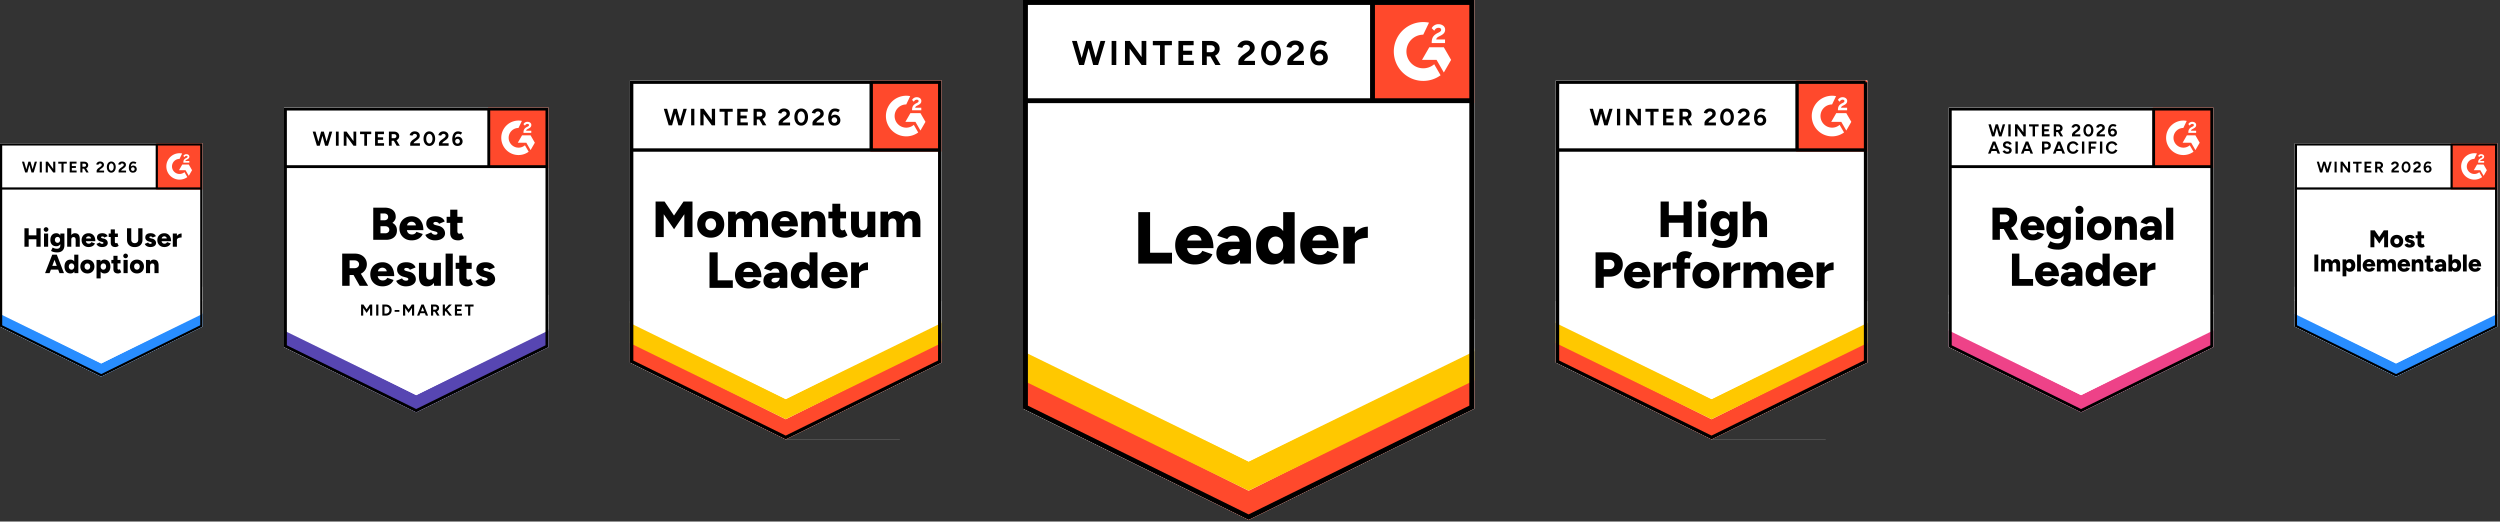 <svg xmlns="http://www.w3.org/2000/svg" width="858" height="179" fill="none" xmlns:v="https://vecta.io/nano"><rect width="100%" height="100%" fill="#333333" stroke="none"/><style><![CDATA[.B{fill:#fff}.C{fill:#ff492c}.D{fill:#000}.E{fill-rule:evenodd}.F{stroke:#000}.G{fill:#ffc800}.H{stroke-width:.755}.I{stroke-width:.986}.J{stroke-width:1.162}]]></style><g clip-path="url(#A)"><g class="B"><use href="#H"/><use href="#H"/></g><g class="D"><path d="M10.874 59.195l1.057-3.7h.74l-1.11 3.7h-.687zm-2.235 0l-1.095-3.7h.74l1.05 3.7h-.695zm.098 0l1.012-3.7h.649l-1.004 3.7h-.657zm2.069 0l-.997-3.7h.657l1.027 3.7h-.687zm2.839 0v-3.7h.717v3.7h-.717zm2.054 0v-3.7h.755l1.805 2.484v-2.484h.725v3.7h-.725l-1.835-2.53v2.53h-.725zm5.399 0V56.16h-1.11v-.664h2.937v.657l-1.11.008v3.035h-.717zm2.832 0v-3.7h2.341v.657l-1.616.008v.838h1.389v.642h-1.389v.898h1.639v.657h-2.363zm3.64 0v-3.7h1.374c.262 0 .493.05.695.151a1.2 1.2 0 0 1 .468.423c.111.176.166.383.166.619s-.058.438-.174.619-.277.322-.483.423a1.56 1.56 0 0 1-.695.151h-.627v1.314h-.725zm2.039 0l-.861-1.488.559-.393 1.118 1.88h-.816zm-1.314-1.971h.657a.65.65 0 0 0 .294-.068c.086-.045.153-.108.204-.189a.51.51 0 0 0 .075-.279c0-.156-.058-.285-.174-.385s-.257-.144-.438-.144h-.619v1.065zm4.87 1.971v-.536a.74.74 0 0 1 .091-.332c.065-.126.154-.249.264-.37.116-.126.249-.242.4-.347l.559-.4a2.47 2.47 0 0 0 .219-.181.75.75 0 0 0 .166-.219c.04-.08.068-.156.068-.227a.45.45 0 0 0-.068-.249c-.04-.076-.103-.133-.189-.174a.71.71 0 0 0-.309-.068.61.61 0 0 0-.287.068.6.6 0 0 0-.204.166c-.05.071-.088.146-.113.227l-.74-.128a1.18 1.18 0 0 1 .227-.491 1.32 1.32 0 0 1 .453-.37 1.48 1.48 0 0 1 .642-.136c.277 0 .514.05.71.151.196.096.35.229.461.4s.159.37.159.596a1.05 1.05 0 0 1-.189.612 2.21 2.21 0 0 1-.514.498l-.498.362c-.106.071-.194.148-.264.234a.96.96 0 0 0-.174.279h1.684v.634h-2.552zm5.029.06c-.297 0-.561-.081-.793-.242a1.69 1.69 0 0 1-.536-.68 2.36 2.36 0 0 1-.196-.989 2.36 2.36 0 0 1 .196-.989c.131-.287.31-.513.536-.68a1.32 1.32 0 0 1 .785-.242c.302 0 .569.081.8.242a1.61 1.61 0 0 1 .536.68 2.36 2.36 0 0 1 .196.989 2.36 2.36 0 0 1-.196.989 1.61 1.61 0 0 1-.536.68c-.226.161-.491.242-.793.242zm0-.649c.161 0 .302-.055.423-.166s.224-.254.294-.445a1.83 1.83 0 0 0 .106-.649c0-.247-.035-.466-.106-.657a1.05 1.05 0 0 0-.294-.446.63.63 0 0 0-.43-.159.64.64 0 0 0-.423.159 1.07 1.07 0 0 0-.287.446c-.065.191-.098.41-.098.657a1.96 1.96 0 0 0 .098.649 1.04 1.04 0 0 0 .294.445c.126.111.267.166.423.166zm2.514.589v-.536a.75.75 0 0 1 .091-.332c.065-.126.154-.249.264-.37.116-.126.249-.242.4-.347l.559-.4c.076-.055.149-.116.219-.181a.77.77 0 0 0 .166-.219.47.47 0 0 0 .068-.227.45.45 0 0 0-.068-.249c-.04-.076-.103-.133-.189-.174a.67.67 0 0 0-.317-.068.56.56 0 0 0-.279.068.6.6 0 0 0-.204.166c-.05.071-.088.146-.113.227l-.74-.128a1.18 1.18 0 0 1 .227-.491 1.32 1.32 0 0 1 .453-.37 1.48 1.48 0 0 1 .642-.136c.277 0 .514.05.71.151.196.096.35.229.461.4s.159.37.159.596a1.05 1.05 0 0 1-.189.612 2.21 2.21 0 0 1-.514.498l-.506.362a1.49 1.49 0 0 0-.264.234 1.05 1.05 0 0 0-.166.279h1.684v.634H40.71zm4.893.06a1.44 1.44 0 0 1-.634-.128 1.15 1.15 0 0 1-.43-.377 1.57 1.57 0 0 1-.242-.551 2.93 2.93 0 0 1-.075-.68 3.42 3.42 0 0 1 .091-.8 2.21 2.21 0 0 1 .272-.665 1.32 1.32 0 0 1 .468-.461 1.4 1.4 0 0 1 .687-.159 1.99 1.99 0 0 1 .566.083c.186.055.352.136.498.242l-.355.529a1.21 1.21 0 0 0-.355-.166 1.31 1.31 0 0 0-.347-.053.71.71 0 0 0-.634.355c-.156.242-.231.622-.227 1.14l-.143-.106a1.03 1.03 0 0 1 .377-.461 1.05 1.05 0 0 1 .604-.174 1.22 1.22 0 0 1 .627.159c.181.111.322.262.423.453.106.186.159.395.159.627a1.16 1.16 0 0 1-.166.619c-.106.181-.259.322-.461.423-.196.101-.43.151-.702.151zm0-.612c.121 0 .227-.025.317-.076a.59.59 0 0 0 .211-.219.6.6 0 0 0 .083-.317.6.6 0 0 0-.083-.317.57.57 0 0 0-.211-.227.6.6 0 0 0-.317-.083.58.58 0 0 0-.31.083.55.55 0 0 0-.219.227.6.6 0 0 0-.083.317c0 .121.028.227.083.317a.57.57 0 0 0 .219.219c.091.05.194.076.31.076zM12.489 84.68v-6.343h1.457v6.343h-1.457zm-4.1 0v-6.35h1.457v6.35H8.389zm1.034-2.567v-1.337h3.843v1.337H9.423zm5.678 2.567v-4.531h1.42v4.531h-1.42zm.71-5.112a.77.77 0 0 1-.559-.242c-.161-.156-.242-.34-.242-.551 0-.227.081-.415.242-.566a.78.78 0 0 1 .559-.234.76.76 0 0 1 .559.234c.161.151.242.34.242.566 0 .211-.081.395-.242.551a.75.75 0 0 1-.559.242zm3.851 7.053c-.367 0-.69-.025-.966-.076-.272-.045-.506-.108-.702-.189s-.35-.169-.476-.264l.551-1.125.34.159a2.86 2.86 0 0 0 .491.174 3.16 3.16 0 0 0 .702.068c.211 0 .4-.04.566-.121s.294-.206.385-.378.143-.393.143-.649v-4.07h1.412v4.017c0 .503-.096.941-.287 1.314s-.476.649-.838.846-.803.294-1.321.294zm-.325-2.114c-.423 0-.788-.086-1.095-.257a1.75 1.75 0 0 1-.702-.74c-.166-.317-.249-.697-.249-1.14 0-.483.083-.896.249-1.238a1.9 1.9 0 0 1 .702-.808c.307-.186.672-.279 1.095-.279.347 0 .649.093.906.279s.456.463.596.816c.141.347.211.768.211 1.261 0 .433-.07.805-.211 1.117a1.67 1.67 0 0 1-.596.732c-.256.171-.559.257-.906.257zm.415-1.178a.84.84 0 0 0 .468-.128c.131-.091.229-.212.294-.362a1.2 1.2 0 0 0 .106-.513 1.25 1.25 0 0 0-.106-.536.91.91 0 0 0-.302-.355c-.131-.081-.287-.121-.468-.121a.9.9 0 0 0-.468.121.87.87 0 0 0-.317.355 1.25 1.25 0 0 0-.121.536c.005.191.045.362.121.513a.9.9 0 0 0 .325.362.86.86 0 0 0 .468.128zm3.3 1.352v-6.343h1.412v6.343h-1.412zm2.915 0v-2.318h1.412v2.318h-1.412zm0-2.318c0-.242-.028-.433-.083-.574a.57.57 0 0 0-.234-.317.7.7 0 0 0-.362-.106c-.272-.005-.476.068-.612.219-.141.156-.212.39-.212.702h-.423c0-.478.071-.883.211-1.216.146-.337.345-.594.596-.77s.541-.257.868-.257c.367 0 .675.073.921.219a1.36 1.36 0 0 1 .559.672c.121.302.181.69.181 1.163v.264h-1.412zm4.447 2.424c-.468 0-.883-.101-1.246-.302a2.2 2.2 0 0 1-.853-.838 2.42 2.42 0 0 1-.31-1.231 2.36 2.36 0 0 1 .317-1.238 2.2 2.2 0 0 1 .853-.838c.363-.196.783-.294 1.261-.294.428 0 .813.101 1.155.302s.622.513.823.921.302.906.302 1.51h-3.405l.151-.174a1.12 1.12 0 0 0 .128.544.91.91 0 0 0 .355.362 1.06 1.06 0 0 0 .506.121c.227 0 .415-.05.566-.151a.84.84 0 0 0 .325-.378l1.246.43c-.121.282-.289.516-.506.702a2.2 2.2 0 0 1-.763.415 2.94 2.94 0 0 1-.906.136zm-.914-2.771l-.143-.181h2.031l-.128.181c0-.221-.045-.4-.136-.536s-.201-.224-.332-.279a.98.98 0 0 0-.4-.091.99.99 0 0 0-.408.091c-.136.055-.249.148-.34.279s-.143.315-.143.536zm5.52 2.771a2.61 2.61 0 0 1-.831-.128 1.94 1.94 0 0 1-.664-.37 1.48 1.48 0 0 1-.415-.589l1.155-.483c.081.156.191.272.332.347a.86.86 0 0 0 .423.113c.151 0 .269-.025.355-.076s.128-.128.128-.219c0-.096-.045-.171-.136-.227s-.211-.098-.378-.144l-.385-.098c-.423-.111-.748-.289-.974-.536a1.27 1.27 0 0 1-.34-.876c0-.468.159-.828.476-1.08.322-.252.768-.377 1.337-.377a2.72 2.72 0 0 1 .846.121c.247.086.453.206.619.362a1.27 1.27 0 0 1 .355.536l-1.125.461c-.04-.121-.126-.212-.257-.272a.95.95 0 0 0-.43-.098c-.131 0-.234.03-.31.091a.27.27 0 0 0-.106.226c0 .076.043.138.128.189a1.59 1.59 0 0 0 .385.136l.483.121c.282.07.521.181.717.332s.335.317.43.513a1.43 1.43 0 0 1 .143.634 1.13 1.13 0 0 1-.249.732c-.166.212-.395.375-.687.491-.297.111-.639.166-1.027.166zm4.584 0c-.539 0-.939-.128-1.201-.385s-.393-.622-.393-1.095v-4.568h1.412v4.213c0 .181.033.315.098.4.071.081.174.121.31.121a.57.57 0 0 0 .189-.038.71.71 0 0 0 .204-.106l.491 1.035a1.94 1.94 0 0 1-.521.302 1.62 1.62 0 0 1-.589.121zm-2.303-3.451V80.15h3.156v1.186h-3.156zm8.925 3.466c-.544 0-1.012-.103-1.404-.31a2.16 2.16 0 0 1-.914-.876c-.212-.378-.317-.826-.317-1.344v-3.934h1.457v3.934c0 .242.05.45.151.627a1.06 1.06 0 0 0 .408.408c.181.096.395.143.642.143a1.34 1.34 0 0 0 .634-.143c.181-.101.32-.237.415-.408a1.29 1.29 0 0 0 .144-.627v-3.934H48.9v3.934c0 .518-.106.966-.317 1.344a2.2 2.2 0 0 1-.929.876c-.398.206-.873.31-1.427.31zm5.369-.015a2.61 2.61 0 0 1-.831-.128 1.94 1.94 0 0 1-.665-.37 1.48 1.48 0 0 1-.415-.589l1.155-.483c.081.156.189.272.325.347a.9.9 0 0 0 .43.113c.151 0 .269-.025.355-.076s.121-.128.121-.219c0-.096-.043-.171-.128-.227s-.211-.098-.378-.144l-.385-.098c-.423-.111-.748-.289-.974-.536a1.27 1.27 0 0 1-.34-.876c0-.468.159-.828.476-1.08.322-.252.768-.377 1.336-.377a2.72 2.72 0 0 1 .846.121 1.72 1.72 0 0 1 .612.362c.166.156.287.33.362.536l-1.125.461c-.04-.121-.126-.212-.257-.272a.95.95 0 0 0-.43-.098c-.136 0-.239.03-.31.091-.07.055-.106.131-.106.226 0 .076.043.138.128.189s.214.096.385.136l.483.121c.282.07.518.181.71.332a1.41 1.41 0 0 1 .438.513 1.43 1.43 0 0 1 .143.634 1.13 1.13 0 0 1-.249.732c-.166.212-.398.375-.695.491s-.632.166-1.019.166zm4.81 0c-.473 0-.891-.101-1.253-.302a2.15 2.15 0 0 1-.846-.838 2.42 2.42 0 0 1-.31-1.231c0-.473.103-.886.31-1.238a2.25 2.25 0 0 1 .861-.838c.363-.201.78-.294 1.253-.294a2.25 2.25 0 0 1 1.163.302c.342.206.617.513.823.921.201.403.302.906.302 1.51h-3.405l.151-.174a1.12 1.12 0 0 0 .128.544.91.91 0 0 0 .355.362 1.06 1.06 0 0 0 .506.121 1.02 1.02 0 0 0 .566-.151c.151-.101.257-.227.317-.378l1.253.43a1.85 1.85 0 0 1-.514.702 2.21 2.21 0 0 1-.755.415 2.94 2.94 0 0 1-.906.136zm-.914-2.771l-.144-.181h2.024l-.121.181c0-.221-.045-.4-.136-.536s-.204-.224-.34-.279a.95.95 0 0 0-.4-.091.98.98 0 0 0-.4.091c-.136.055-.252.148-.347.279s-.136.315-.136.536zm4.855.317c0-.488.098-.896.294-1.223s.443-.571.74-.733a1.98 1.98 0 0 1 .944-.242v1.374c-.282 0-.544.03-.785.091-.247.06-.446.153-.597.279a.58.58 0 0 0-.226.476l-.37-.023zm-1.042 2.348V80.15h1.412v4.531h-1.412zm-38.887 9.061l-2.371-6.343h1.45l2.462 6.343h-1.54zm-4.946 0l2.462-6.343h1.45l-2.371 6.343h-1.54zm1.163-1.208V91.25h4.176v1.284h-4.176zm8.903 1.208l-.06-.846v-5.497h1.412v6.343h-1.352zm-1.352.106c-.423 0-.785-.093-1.087-.279a1.87 1.87 0 0 1-.71-.823c-.166-.357-.249-.78-.249-1.269s.083-.919.249-1.276.403-.624.71-.816c.302-.186.665-.279 1.087-.279.378 0 .695.093.952.279s.448.463.574.816.189.783.189 1.276-.063.911-.189 1.269-.317.632-.574.823-.574.279-.952.279zm.378-1.299a.85.85 0 0 0 .468-.136c.141-.091.249-.216.325-.378s.121-.347.121-.559-.04-.398-.121-.559c-.075-.161-.184-.287-.325-.377a.88.88 0 0 0-.483-.136c-.181 0-.34.045-.476.136a.93.93 0 0 0-.332.377 1.31 1.31 0 0 0-.128.559c.005.211.048.398.128.559s.191.287.332.378a.91.91 0 0 0 .491.136zm5.444 1.299c-.478 0-.899-.101-1.261-.302a2.2 2.2 0 0 1-.853-.838 2.37 2.37 0 0 1-.317-1.231 2.47 2.47 0 0 1 .302-1.231 2.2 2.2 0 0 1 .853-.838 2.55 2.55 0 0 1 1.246-.302c.478 0 .901.101 1.269.302a2.15 2.15 0 0 1 .846.838 2.42 2.42 0 0 1 .31 1.231c0 .463-.103.873-.31 1.231a2.15 2.15 0 0 1-.846.838 2.51 2.51 0 0 1-1.238.302zm0-1.299a.87.87 0 0 0 .483-.136c.141-.091.252-.216.332-.378.086-.161.128-.347.128-.559a1.18 1.18 0 0 0-.128-.559c-.081-.161-.194-.287-.34-.377a.9.9 0 0 0-.498-.136.92.92 0 0 0-.498.136.99.99 0 0 0-.34.377c-.081.161-.121.347-.121.559s.04.398.121.559a.97.97 0 0 0 .347.378.95.95 0 0 0 .513.136zm3.126 3.005V89.21h1.329l.083.831v5.512h-1.412zm2.696-1.707c-.373 0-.685-.093-.936-.279-.257-.191-.448-.466-.574-.823s-.189-.78-.189-1.269.063-.919.189-1.276.317-.624.574-.816c.252-.186.564-.279.936-.279a2.11 2.11 0 0 1 1.102.279 1.83 1.83 0 0 1 .702.816c.166.357.249.783.249 1.276s-.083.911-.249 1.269c-.161.357-.395.632-.702.823a2.11 2.11 0 0 1-1.102.279zm-.362-1.299a.87.87 0 0 0 .483-.136c.141-.091.252-.216.332-.378s.128-.347.128-.559a1.31 1.31 0 0 0-.113-.559.93.93 0 0 0-.332-.377.88.88 0 0 0-.483-.136.91.91 0 0 0-.491.136.88.88 0 0 0-.325.385 1.21 1.21 0 0 0-.121.551c0 .206.04.398.121.559a.89.89 0 0 0 .325.378c.141.091.294.136.476.136zm5.051 1.299c-.539 0-.939-.128-1.201-.385s-.393-.622-.393-1.095v-4.568h1.412v4.213c0 .181.033.315.098.4s.169.121.31.121a.57.57 0 0 0 .189-.038.74.74 0 0 0 .196-.106l.491 1.034a1.94 1.94 0 0 1-.521.302c-.201.081-.395.121-.582.121zm-2.303-3.451V89.21h3.156v1.185h-3.156zm4.183 3.345V89.21h1.42v4.531h-1.42zm.71-5.112a.77.77 0 0 1-.559-.242.75.75 0 0 1-.242-.551c0-.227.081-.415.242-.566a.78.78 0 0 1 .559-.234c.216 0 .403.078.559.234.161.151.242.34.242.566 0 .212-.08.395-.242.551a.75.75 0 0 1-.559.242zm3.904 5.218c-.478 0-.898-.101-1.261-.302s-.647-.481-.853-.838a2.42 2.42 0 0 1-.31-1.231 2.47 2.47 0 0 1 .302-1.231 2.13 2.13 0 0 1 .853-.838c.362-.201.778-.302 1.246-.302a2.6 2.6 0 0 1 1.261.302 2.13 2.13 0 0 1 .853.838c.201.357.302.768.302 1.231a2.47 2.47 0 0 1-.302 1.231 2.15 2.15 0 0 1-.846.838c-.362.201-.778.302-1.246.302zm0-1.299a.87.87 0 0 0 .483-.136c.146-.091.259-.216.34-.378a1.23 1.23 0 0 0 .121-.559c0-.212-.04-.398-.121-.559s-.194-.287-.34-.377a.93.93 0 0 0-.498-.136.92.92 0 0 0-.838.513c-.081.161-.121.347-.121.559s.04.398.121.559.194.287.34.378a.98.98 0 0 0 .513.136zm3.081 1.193V89.21h1.337l.076.831v3.7h-1.412zm2.922 0v-2.318h1.412v2.318h-1.412zm0-2.318c0-.242-.028-.433-.083-.574a.62.62 0 0 0-.234-.317.7.7 0 0 0-.362-.106c-.272-.005-.478.068-.619.219-.141.156-.211.39-.211.702h-.423c0-.478.073-.883.219-1.216s.342-.594.589-.77a1.52 1.52 0 0 1 .876-.257c.362 0 .667.073.914.219.252.146.438.37.559.672s.189.69.189 1.163v.264h-1.412z"/></g><path d="M53.612 49.19h15.857v15.857H53.612V49.19z" class="C"/><g class="B E"><path d="M64.976 55.261h-1.355c.037-.211.168-.331.434-.465l.249-.127c.447-.229.684-.486.684-.906.005-.121-.021-.242-.075-.351s-.134-.203-.233-.274c-.2-.151-.445-.225-.729-.225a1.13 1.13 0 0 0-.618.176c-.177.105-.32.26-.409.446l.393.392c.151-.306.372-.458.663-.458.246 0 .397.127.397.302 0 .147-.073.27-.356.412l-.158.078c-.349.176-.59.376-.73.604s-.208.515-.208.862v.094h2.051v-.559l-.001-.001zm-.184 1.208h-2.24l-1.12 1.941h2.24l1.12 1.941 1.12-1.941-1.12-1.941zm-3.17 3.238a2.59 2.59 0 0 1-2.59-2.589 2.59 2.59 0 0 1 2.59-2.588l.887-1.855a4.53 4.53 0 0 0-5.42 4.442 4.53 4.53 0 0 0 4.532 4.529c.959.002 1.894-.303 2.669-.868l-.982-1.699a2.58 2.58 0 0 1-1.688.627z"/></g><path d="M0 112.031v-4.684l34.734 17.399 34.734-17.399v4.736L34.734 129.23 0 112.031z" fill="#288dff"/><g class="B"><path d="M0 107.76v-4.908l34.734 17.398 34.734-17.398v4.908l-34.734 16.974L0 107.76z"/><path d="M0 103.278V98.37l34.734 17.4 34.734-17.401v4.908l-34.734 16.975L0 103.278z"/></g><path d="M69.114 64.694H.472M53.81 49.876v14.818m15.282-15.127v62.312l-34.357 16.929L.378 111.879V49.567h68.714z" class="F H"/></g><g clip-path="url(#B)"><g class="B"><use href="#I"/><use href="#I"/></g><g class="D"><path d="M111.671 50.007l1.38-4.832h.967l-1.45 4.832h-.897zm-2.92 0l-1.43-4.832h.967l1.371 4.832h-.908zm.129 0l1.321-4.832h.848l-1.311 4.832h-.858zm2.702 0l-1.302-4.832h.858l1.341 4.832h-.897zm3.708 0v-4.832h.937v4.832h-.937zm2.683 0v-4.832h.986l2.357 3.245v-3.245h.947v4.832h-.947l-2.397-3.304v3.304h-.946zm7.051 0v-3.965h-1.45v-.868h3.837v.858l-1.45.01v3.965h-.937zm3.698 0v-4.832h3.058v.858l-2.111.01v1.095h1.815v.838h-1.815v1.174h2.14v.858h-3.087zm4.754 0v-4.832h1.795a2 2 0 0 1 .907.197c.263.138.467.322.612.552s.217.5.217.809a1.47 1.47 0 0 1-.227.809c-.151.237-.362.421-.631.552s-.572.197-.908.197h-.818v1.716h-.947zm2.663 0l-1.124-1.943.729-.513 1.46 2.456h-1.065zm-1.716-2.574h.858c.138 0 .266-.03.384-.089a.69.69 0 0 0 .267-.247.68.68 0 0 0 .098-.365c0-.204-.075-.371-.226-.503-.145-.125-.336-.187-.573-.187h-.808v1.391zm6.361 2.574v-.7a.98.98 0 0 1 .118-.434 2.31 2.31 0 0 1 .345-.483 3.26 3.26 0 0 1 .523-.454l.73-.523a3.14 3.14 0 0 0 .286-.237c.092-.085.164-.181.217-.286a.61.61 0 0 0 .089-.296.59.59 0 0 0-.089-.326.52.52 0 0 0-.247-.227.85.85 0 0 0-.404-.089.79.79 0 0 0-.375.089.78.78 0 0 0-.266.217 1.04 1.04 0 0 0-.148.296l-.966-.168a1.54 1.54 0 0 1 .295-.641c.152-.197.349-.358.592-.483.25-.118.529-.178.838-.178.362 0 .671.066.928.197a1.46 1.46 0 0 1 .601.523c.138.224.207.483.207.779a1.37 1.37 0 0 1-.246.799 2.9 2.9 0 0 1-.671.651l-.651.473c-.138.092-.253.194-.345.306a1.25 1.25 0 0 0-.227.365h2.199v.828h-3.333zm6.568.079c-.388 0-.733-.105-1.035-.316-.296-.217-.53-.513-.701-.888s-.256-.805-.256-1.292.086-.917.256-1.292.405-.671.701-.888c.296-.21.637-.316 1.025-.316.395 0 .743.105 1.046.316.302.217.536.513.7.888.171.375.256.805.256 1.292s-.085.917-.256 1.292c-.164.375-.398.671-.7.888a1.74 1.74 0 0 1-1.036.316zm0-.848a.79.79 0 0 0 .553-.217 1.35 1.35 0 0 0 .384-.582 2.39 2.39 0 0 0 .138-.848c0-.322-.046-.608-.138-.858a1.35 1.35 0 0 0-.384-.582c-.158-.138-.346-.207-.563-.207-.203 0-.388.069-.552.207-.158.138-.283.332-.375.582a2.66 2.66 0 0 0-.128.858 2.57 2.57 0 0 0 .128.848 1.35 1.35 0 0 0 .385.582.81.81 0 0 0 .552.217zm3.284.769v-.7c0-.132.04-.276.119-.434a2.24 2.24 0 0 1 .345-.483 3.16 3.16 0 0 1 .523-.454l.729-.523a3.14 3.14 0 0 0 .286-.237.99.99 0 0 0 .217-.286.6.6 0 0 0 .089-.296c0-.125-.029-.233-.089-.326-.052-.099-.134-.174-.246-.227a.88.88 0 0 0-.414-.089.73.73 0 0 0-.365.089.78.78 0 0 0-.267.217c-.065.092-.115.191-.148.296l-.966-.168c.046-.23.145-.444.296-.641a1.72 1.72 0 0 1 .592-.483 1.93 1.93 0 0 1 .838-.178c.361 0 .671.066.927.197.256.125.457.299.602.523.138.224.207.483.207.779a1.37 1.37 0 0 1-.247.799 2.88 2.88 0 0 1-.671.651l-.66.473c-.132.092-.247.194-.346.306-.092.112-.164.233-.216.365h2.199v.828h-3.334zm6.391.079c-.322 0-.598-.056-.828-.168-.23-.118-.418-.283-.562-.493a2.05 2.05 0 0 1-.316-.72 3.81 3.81 0 0 1-.099-.888 4.46 4.46 0 0 1 .119-1.045 2.86 2.86 0 0 1 .355-.868 1.72 1.72 0 0 1 .611-.602c.25-.138.549-.207.898-.207a2.58 2.58 0 0 1 .739.109c.244.072.461.177.651.316l-.463.69a1.57 1.57 0 0 0-.464-.217 1.69 1.69 0 0 0-.454-.069.93.93 0 0 0-.828.464c-.204.316-.302.812-.296 1.489l-.187-.138a1.34 1.34 0 0 1 .493-.602c.224-.152.486-.227.789-.227a1.59 1.59 0 0 1 .818.207 1.5 1.5 0 0 1 .553.592 1.63 1.63 0 0 1 .207.819 1.52 1.52 0 0 1-.217.809c-.138.237-.339.421-.602.552-.256.132-.562.197-.917.197zm0-.799c.158 0 .296-.033.414-.099.119-.072.211-.168.276-.286a.77.77 0 0 0 .109-.414.77.77 0 0 0-.109-.414.74.74 0 0 0-.276-.296.78.78 0 0 0-.414-.108.76.76 0 0 0-.404.108.72.72 0 0 0-.286.296.77.77 0 0 0-.109.414.77.77 0 0 0 .109.414.74.74 0 0 0 .286.286c.118.066.253.099.404.099zm-28.926 33.02V71.261h3.866c.756 0 1.424.115 2.002.345s1.032.582 1.361 1.055c.322.473.483 1.075.483 1.805a2.11 2.11 0 0 1-.305 1.095 3.36 3.36 0 0 1-.839.927c.5.263.885.605 1.154 1.026.27.427.405.953.405 1.578 0 .69-.158 1.276-.474 1.756s-.753.841-1.312 1.085c-.558.25-1.209.375-1.952.375h-4.389zm2.475-2.239h1.628c.434 0 .776-.115 1.025-.345a1.11 1.11 0 0 0 .375-.868c0-.381-.131-.68-.394-.897s-.625-.325-1.085-.325h-1.549v2.436zm0-4.468h1.312c.401 0 .723-.102.967-.306.236-.204.355-.49.355-.858 0-.381-.129-.674-.385-.878s-.602-.306-1.035-.306h-1.214V75.6zm10.721 6.894c-.822 0-1.549-.174-2.18-.523-.631-.355-1.127-.842-1.489-1.46-.355-.625-.533-1.341-.533-2.15 0-.822.181-1.542.543-2.16.361-.625.858-1.108 1.489-1.45.631-.349 1.364-.523 2.199-.523a3.92 3.92 0 0 1 2.022.532c.598.362 1.072.894 1.42 1.598.355.704.533 1.581.533 2.633h-5.937l.276-.296c0 .355.072.671.217.947a1.5 1.5 0 0 0 .611.621 1.88 1.88 0 0 0 .888.207c.388 0 .717-.085.986-.256s.457-.388.562-.651l2.18.74a3.28 3.28 0 0 1-.898 1.233 3.81 3.81 0 0 1-1.311.72c-.5.158-1.026.237-1.578.237zm-1.598-4.823l-.256-.316h3.54l-.227.316c0-.394-.079-.707-.236-.937s-.352-.395-.582-.493a1.74 1.74 0 0 0-.691-.148c-.23 0-.463.049-.7.148a1.39 1.39 0 0 0-.601.493c-.164.23-.247.542-.247.937zm9.606 4.823a4.47 4.47 0 0 1-1.44-.227 3.47 3.47 0 0 1-1.164-.651c-.322-.276-.562-.615-.72-1.016l2.022-.848a1.32 1.32 0 0 0 .562.602c.244.131.49.197.74.197.263 0 .47-.043.621-.128.145-.092.217-.217.217-.375a.45.45 0 0 0-.227-.395c-.151-.092-.368-.174-.651-.246l-.68-.177c-.736-.191-1.302-.503-1.696-.937a2.22 2.22 0 0 1-.592-1.529c0-.809.279-1.433.838-1.874.553-.441 1.325-.661 2.318-.661.559 0 1.049.072 1.469.217.428.151.786.358 1.075.621.29.27.497.585.622.947l-1.953.799c-.072-.21-.224-.371-.454-.483-.223-.105-.473-.158-.749-.158-.23 0-.408.049-.533.148s-.187.233-.187.404c0 .125.075.23.227.316.151.092.374.174.67.247l.839.207c.493.125.907.316 1.242.572.335.263.589.565.76.907s.256.707.256 1.095a1.99 1.99 0 0 1-.434 1.282c-.289.362-.694.644-1.213.848-.513.197-1.108.296-1.785.296zm7.988 0c-.933 0-1.63-.224-2.09-.671s-.691-1.085-.691-1.913v-7.959h2.466v7.338c0 .316.059.549.177.7.112.145.29.217.533.217.092 0 .204-.023.335-.069a1.55 1.55 0 0 0 .345-.177l.848 1.795c-.249.21-.552.388-.907.533-.348.138-.687.207-1.016.207zm-4.004-6.006v-2.071h5.484v2.071h-5.484zM117.44 98.086V87.04h4.339c.802 0 1.513.154 2.131.463.624.309 1.111.74 1.459 1.292.355.552.533 1.187.533 1.903s-.181 1.354-.543 1.913c-.355.559-.845.993-1.469 1.302s-1.345.463-2.16.463h-1.746v3.708h-2.544zm5.996 0l-2.495-4.389 1.913-1.4 3.492 5.789h-2.91zm-3.452-6.046h1.716a1.78 1.78 0 0 0 .789-.168c.231-.118.411-.279.543-.483a1.25 1.25 0 0 0 .197-.69 1.21 1.21 0 0 0-.434-.957c-.289-.256-.67-.385-1.144-.385h-1.667v2.682zm11.293 6.233c-.816 0-1.539-.174-2.17-.523-.631-.355-1.128-.842-1.489-1.46-.355-.625-.533-1.341-.533-2.15 0-.822.181-1.542.543-2.16.361-.625.858-1.108 1.489-1.45.631-.349 1.364-.523 2.199-.523.743 0 1.414.178 2.012.533.605.362 1.082.894 1.43 1.598.355.703.533 1.581.533 2.633h-5.937l.266-.296a1.93 1.93 0 0 0 .227.947 1.5 1.5 0 0 0 .611.621 1.88 1.88 0 0 0 .888.207c.388 0 .716-.085.986-.256s.457-.388.562-.651l2.17.74a3.32 3.32 0 0 1-.888 1.233 3.8 3.8 0 0 1-1.321.72 5.14 5.14 0 0 1-1.578.237zm-1.588-4.823l-.257-.316h3.541l-.227.316c0-.395-.079-.707-.237-.937a1.34 1.34 0 0 0-.581-.493 1.74 1.74 0 0 0-.691-.148 1.83 1.83 0 0 0-.71.148c-.237.099-.434.263-.592.493-.164.23-.246.542-.246.937zm9.606 4.823a4.47 4.47 0 0 1-1.44-.227 3.47 3.47 0 0 1-1.164-.651c-.322-.276-.562-.615-.72-1.016l2.012-.848a1.38 1.38 0 0 0 .572.602 1.54 1.54 0 0 0 .74.197c.263 0 .47-.043.621-.128.145-.092.217-.217.217-.375a.45.45 0 0 0-.227-.394c-.151-.092-.371-.174-.661-.247l-.67-.177c-.737-.191-1.302-.503-1.697-.937-.394-.441-.591-.95-.591-1.529 0-.809.276-1.433.828-1.874.559-.441 1.335-.661 2.328-.661.552 0 1.042.072 1.469.217.427.151.786.358 1.075.621.289.27.497.585.621.947l-1.952.799c-.073-.21-.224-.371-.454-.483-.223-.105-.473-.158-.749-.158-.231 0-.408.049-.533.148s-.187.233-.187.404c0 .125.075.23.226.316.152.092.375.174.671.246l.838.207c.493.125.908.316 1.243.572.335.263.588.566.759.907.165.342.247.707.247 1.095 0 .493-.145.92-.434 1.282s-.69.644-1.203.848c-.513.197-1.108.296-1.785.296zm9.704-.187l-.138-1.45v-6.44h2.456v7.89h-2.318zm-5.217-3.846v-4.044h2.456v4.044h-2.456zm2.456 0c0 .408.049.736.148.986.092.257.227.441.404.552a1.24 1.24 0 0 0 .631.197c.474 0 .832-.135 1.075-.404s.365-.674.365-1.213h.74c0 .835-.125 1.545-.375 2.13-.256.579-.602 1.022-1.036 1.331-.44.302-.95.454-1.528.454-.631 0-1.161-.128-1.588-.385-.434-.257-.759-.648-.976-1.174-.211-.526-.316-1.2-.316-2.022v-.454h2.456zm6.696 3.846V87.04h2.456v11.046h-2.456zm7.456.187c-.934 0-1.63-.224-2.091-.671-.453-.447-.68-1.085-.68-1.913V87.73h2.456v7.338c0 .316.059.549.177.7.118.145.296.217.533.217.098 0 .21-.023.335-.069a1.55 1.55 0 0 0 .345-.177l.858 1.795a3.61 3.61 0 0 1-.907.533c-.355.138-.697.207-1.026.207zm-4.004-6.006v-2.071h5.493v2.071h-5.493zm10.119 6.006c-.52 0-1.003-.076-1.45-.227s-.832-.368-1.154-.651a2.5 2.5 0 0 1-.73-1.016l2.022-.848c.138.269.325.47.562.602a1.55 1.55 0 0 0 .75.197c.263 0 .467-.043.611-.128.145-.092.217-.217.217-.375a.45.45 0 0 0-.227-.394c-.151-.092-.368-.174-.651-.247l-.68-.177c-.736-.191-1.302-.503-1.696-.937a2.22 2.22 0 0 1-.592-1.529c0-.809.279-1.433.838-1.874s1.332-.661 2.318-.661c.559 0 1.052.072 1.479.217a3.13 3.13 0 0 1 1.065.621 2.39 2.39 0 0 1 .631.947l-1.962.799c-.072-.21-.22-.371-.444-.483a1.78 1.78 0 0 0-.749-.158c-.237 0-.418.049-.543.148s-.187.233-.187.404c0 .125.075.23.227.316.151.092.374.174.67.246l.838.207c.494.125.908.316 1.243.572.342.263.595.566.759.907.171.342.257.707.257 1.095 0 .493-.145.92-.434 1.282s-.694.644-1.213.848c-.513.197-1.105.296-1.775.296zm-42.586 10.05v-3.797h.809l1.104 1.638 1.105-1.638h.809v3.797h-.74v-2.643l-1.174 1.726-1.173-1.716v2.633h-.74zm5.187 0v-3.797h.75v3.797h-.75zm2.111 0v-3.797h1.213c.388 0 .733.079 1.036.237.295.164.529.388.7.671.164.282.246.611.246.986 0 .368-.082.697-.246.986-.171.283-.405.506-.7.671a2.14 2.14 0 0 1-1.036.246h-1.213zm.74-.7h.473c.178 0 .339-.029.483-.089.152-.065.283-.151.395-.256.105-.112.19-.24.256-.385.059-.144.089-.302.089-.473s-.03-.329-.089-.473c-.066-.145-.151-.273-.256-.385a1.37 1.37 0 0 0-.395-.257c-.144-.059-.305-.088-.483-.088h-.473v2.406zm3.481-.611v-.612h1.627v.612h-1.627zm2.88 1.311v-3.797h.799l1.114 1.638 1.105-1.638h.799v3.797h-.74v-2.643l-1.164 1.726-1.173-1.716v2.633h-.74zm7.821 0l-1.46-3.797h.75l1.489 3.797h-.779zm-3.008 0l1.499-3.797h.749l-1.459 3.797h-.789zm.71-.838v-.661h2.377v.661h-2.377zm4.083.838v-3.797h1.41a1.66 1.66 0 0 1 .71.148 1.24 1.24 0 0 1 .483.434 1.21 1.21 0 0 1 .168.641c0 .237-.059.447-.178.631a1.18 1.18 0 0 1-.503.434c-.203.106-.44.158-.71.158h-.641v1.351h-.739zm2.081 0l-.878-1.528.572-.405 1.154 1.933h-.848zm-1.342-2.031h.671c.112 0 .214-.023.306-.069.085-.046.154-.112.207-.198a.49.49 0 0 0 .079-.276c0-.164-.059-.296-.178-.394-.118-.105-.269-.158-.453-.158h-.632v1.095zm3.738 1.065l-.079-.927 1.775-1.904h.957l-2.653 2.831zm-.444.966v-3.797h.74v3.797h-.74zm2.239 0l-1.509-1.933.533-.443 1.893 2.376h-.917zm1.923 0v-3.797h2.397v.671h-1.657v.868h1.43v.661h-1.43v.917h1.676v.68h-2.416zm4.537 0v-3.126h-1.144v-.671h3.018v.671h-1.134v3.126h-.74z"/></g><use href="#J" class="C"/><g class="B E"><use href="#K"/><use href="#L"/></g><path d="M97.469 119.016v-6.119l45.367 22.726 45.366-22.726v6.186l-45.366 22.396-45.366-22.463z" fill="#5746b2"/><g class="B"><path d="M97.469 113.438v-6.411l45.367 22.725 45.366-22.725v6.411l-45.366 22.17-45.366-22.17z"/><path d="M97.469 107.584v-6.41l45.367 22.725 45.366-22.726v6.41l-45.366 22.171-45.366-22.17z"/></g><path d="M187.738 57.19H98.085m69.664-19.354V57.19m19.959-19.757v81.385l-44.873 22.11-44.873-22.11V37.433h89.746z" class="F I"/></g><g clip-path="url(#C)"><g class="B"><use href="#M"/><use href="#M"/></g><g class="D"><path d="M232.933 43.024l1.626-5.693h1.139l-1.708 5.693h-1.057zm-3.439 0l-1.685-5.693h1.138l1.616 5.693h-1.069zm.151 0l1.557-5.693h.999l-1.546 5.693h-1.01zm3.183 0l-1.534-5.693h1.011l1.581 5.693h-1.058zm4.369 0v-5.693h1.104v5.693h-1.104zm3.16 0v-5.693h1.162l2.777 3.823v-3.823h1.115v5.693h-1.115l-2.823-3.892v3.892h-1.116zm8.308 0v-4.671h-1.708V37.33h4.519v1.011l-1.708.012v4.671h-1.103zm4.357 0v-5.693h3.602v1.011l-2.487.012v1.29h2.138v.988h-2.138v1.383h2.521v1.011h-3.636zm5.6 0v-5.693h2.115c.402 0 .759.078 1.069.232a1.84 1.84 0 0 1 .72.651c.17.271.256.589.256.953 0 .356-.089.674-.268.953a1.8 1.8 0 0 1-.743.651c-.317.155-.674.232-1.069.232h-.965v2.022h-1.115zm3.137 0l-1.324-2.289.859-.604 1.72 2.893h-1.255zm-2.022-3.032h1.011c.163 0 .314-.035.453-.105a.81.81 0 0 0 .314-.291.79.79 0 0 0 .116-.43.75.75 0 0 0-.267-.593c-.17-.147-.395-.221-.674-.221h-.953v1.638zm7.495 3.032v-.825c0-.155.046-.325.139-.511.101-.194.236-.383.407-.569a3.74 3.74 0 0 1 .616-.534l.859-.616a3.61 3.61 0 0 0 .337-.279 1.17 1.17 0 0 0 .256-.337c.07-.124.104-.24.104-.349a.69.69 0 0 0-.104-.383c-.062-.116-.159-.205-.291-.267a1 1 0 0 0-.476-.105.92.92 0 0 0-.441.105c-.124.062-.229.147-.314.256a1.19 1.19 0 0 0-.174.349l-1.139-.197a1.81 1.81 0 0 1 .348-.755 2.03 2.03 0 0 1 .698-.569 2.28 2.28 0 0 1 .987-.209c.426 0 .79.077 1.092.232a1.72 1.72 0 0 1 .709.616c.163.263.244.569.244.918s-.097.662-.29.941c-.194.271-.457.527-.79.767l-.767.558a1.86 1.86 0 0 0-.407.36 1.48 1.48 0 0 0-.267.43h2.591v.976h-3.927zm7.738.093c-.457 0-.864-.124-1.22-.372-.349-.256-.624-.604-.825-1.046s-.302-.949-.302-1.522.101-1.081.302-1.522.476-.79.825-1.046a2.03 2.03 0 0 1 1.208-.372c.465 0 .875.124 1.232.372.356.256.631.604.825 1.046.201.441.302.949.302 1.522s-.101 1.081-.302 1.522a2.49 2.49 0 0 1-.825 1.046 2.05 2.05 0 0 1-1.22.372zm0-.999a.93.93 0 0 0 .65-.256c.194-.163.345-.391.454-.685.108-.287.162-.62.162-.999a2.93 2.93 0 0 0-.162-1.011c-.108-.295-.26-.523-.454-.685a.97.97 0 0 0-.662-.244.98.98 0 0 0-.65.244c-.186.163-.334.391-.442.685a3.11 3.11 0 0 0-.151 1.011c0 .38.05.713.151.999a1.59 1.59 0 0 0 .453.685c.194.17.411.256.651.256zm3.869.906v-.825c0-.155.046-.325.139-.511a2.7 2.7 0 0 1 .407-.569 3.74 3.74 0 0 1 .616-.534l.86-.616a3.89 3.89 0 0 0 .337-.279c.108-.101.193-.213.255-.337.07-.124.105-.24.105-.349a.69.69 0 0 0-.105-.383c-.062-.116-.159-.205-.29-.267-.132-.07-.295-.105-.488-.105a.86.86 0 0 0-.43.105c-.124.062-.229.147-.314.256a1.24 1.24 0 0 0-.174.349l-1.139-.197c.054-.271.171-.523.349-.755s.41-.422.697-.569a2.28 2.28 0 0 1 .987-.209c.426 0 .791.077 1.093.232a1.71 1.71 0 0 1 .708.616c.163.263.244.569.244.918a1.61 1.61 0 0 1-.29.941c-.194.271-.457.527-.79.767l-.779.558a2.28 2.28 0 0 0-.406.36 1.61 1.61 0 0 0-.256.43h2.591v.976h-3.927zm7.529.093c-.38 0-.705-.066-.976-.197a1.77 1.77 0 0 1-.662-.581c-.171-.24-.295-.523-.372-.848a4.53 4.53 0 0 1-.116-1.046 5.26 5.26 0 0 1 .139-1.232c.093-.387.232-.728.418-1.023a2.03 2.03 0 0 1 .721-.709c.294-.163.647-.244 1.057-.244a3.04 3.04 0 0 1 .871.128 2.51 2.51 0 0 1 .767.372l-.546.813a1.84 1.84 0 0 0-.546-.256 1.99 1.99 0 0 0-.534-.081c-.419 0-.744.182-.976.546-.24.372-.357.957-.349 1.754l-.221-.163a1.58 1.58 0 0 1 .581-.709c.264-.178.574-.267.93-.267.364 0 .685.081.964.244a1.77 1.77 0 0 1 .651.697c.163.287.244.608.244.964s-.085.674-.256.953a1.65 1.65 0 0 1-.709.651c-.302.155-.662.232-1.08.232zm0-.941a.99.99 0 0 0 .488-.116c.139-.085.248-.198.325-.337a.92.92 0 0 0 .128-.488.92.92 0 0 0-.128-.488.88.88 0 0 0-.325-.349.92.92 0 0 0-.488-.128c-.178 0-.337.043-.476.128a.85.85 0 0 0-.337.349.91.91 0 0 0-.128.488.91.91 0 0 0 .128.488.87.87 0 0 0 .337.337.96.96 0 0 0 .476.116zm-61.372 39.191v-12.2h3.079l3.242 4.81 3.265-4.81h3.079v12.2h-2.8v-7.843l-3.521 5.159-3.544-5.159v7.843h-2.8zm18.962.209c-.921 0-1.731-.194-2.428-.581s-1.247-.926-1.65-1.615c-.395-.682-.592-1.472-.592-2.37 0-.891.193-1.681.58-2.37.388-.682.934-1.22 1.639-1.615.705-.387 1.502-.581 2.393-.581.922 0 1.735.194 2.44.581.697.395 1.243.933 1.638 1.615.388.689.581 1.479.581 2.37 0 .899-.193 1.689-.581 2.37a4.21 4.21 0 0 1-1.638 1.615c-.697.387-1.491.581-2.382.581zm0-2.51a1.71 1.71 0 0 0 .93-.256 1.84 1.84 0 0 0 .639-.732c.163-.302.244-.658.244-1.069 0-.403-.081-.759-.244-1.069a1.73 1.73 0 0 0-1.604-.988c-.364 0-.685.089-.964.267a1.73 1.73 0 0 0-.651.72c-.154.31-.232.666-.232 1.069 0 .411.078.767.232 1.069a1.78 1.78 0 0 0 .663.732c.286.17.616.256.987.256zm5.926 2.3v-8.714h2.556l.105 1.104c.279-.434.623-.763 1.034-.988a2.93 2.93 0 0 1 1.371-.325c.72 0 1.317.147 1.789.442.473.302.817.755 1.034 1.359.271-.581.639-1.026 1.104-1.336s.988-.465 1.569-.465c1.045 0 1.831.318 2.358.953.527.643.786 1.638.779 2.986v4.984h-2.719v-4.462c0-.465-.051-.833-.151-1.104s-.244-.472-.43-.604a1.31 1.31 0 0 0-.662-.209c-.496-.015-.876.128-1.139.43-.263.294-.395.744-.395 1.348v4.601h-2.719v-4.462c0-.465-.05-.833-.151-1.104-.093-.271-.232-.472-.418-.604a1.31 1.31 0 0 0-.663-.209c-.503-.015-.886.128-1.15.43-.255.294-.383.744-.383 1.348v4.601h-2.719zm19.531.209c-.906 0-1.708-.194-2.405-.581a4.21 4.21 0 0 1-1.638-1.615c-.395-.682-.593-1.472-.593-2.37 0-.906.202-1.7.605-2.382a4.2 4.2 0 0 1 1.649-1.603c.698-.387 1.503-.581 2.417-.581.829 0 1.573.198 2.231.593.666.395 1.193.984 1.58 1.766.387.775.581 1.743.581 2.905h-6.553l.302-.325c0 .395.081.744.244 1.046s.387.531.674.686a2.06 2.06 0 0 0 .976.232c.434 0 .798-.097 1.092-.291.295-.186.5-.426.616-.72l2.405.825c-.232.542-.558.995-.976 1.359-.426.356-.914.624-1.464.802a5.78 5.78 0 0 1-1.743.256zm-1.754-5.333l-.279-.349h3.904l-.244.349c0-.426-.089-.767-.267-1.023-.171-.256-.384-.442-.639-.558-.256-.108-.512-.163-.767-.163a2.04 2.04 0 0 0-.779.163c-.263.116-.484.302-.662.558s-.267.597-.267 1.023zm7.331 5.124v-8.714h2.568l.151 1.603v7.111h-2.719zm5.612 0v-4.462h2.719v4.462h-2.719zm0-4.462c0-.465-.05-.833-.151-1.104-.108-.271-.255-.472-.441-.604-.194-.124-.43-.194-.709-.209-.527-.015-.922.128-1.185.43-.271.294-.407.744-.407 1.348h-.813c0-.914.139-1.696.418-2.347.279-.643.659-1.135 1.139-1.476.48-.333 1.042-.5 1.684-.5.698 0 1.282.143 1.755.43.48.287.84.72 1.08 1.301.233.581.349 1.325.349 2.231v.5h-2.719zm8.122 4.671c-1.03 0-1.797-.248-2.301-.744-.511-.488-.767-1.193-.767-2.115v-8.784h2.719v8.11c0 .349.066.604.198.767.124.163.321.244.592.244.101 0 .221-.027.361-.081s.267-.12.383-.197l.941 1.987a3.69 3.69 0 0 1-.999.581c-.387.155-.763.232-1.127.232zm-4.427-6.634v-2.289h6.065v2.277l-6.065.012zm13.548 6.425l-.163-1.603v-7.111h2.719v8.714h-2.556zm-5.775-4.252v-4.462h2.719v4.462h-2.719zm2.719 0c0 .457.054.825.163 1.104.1.279.251.48.453.604.193.132.426.201.697.209.519 0 .914-.147 1.185-.442.263-.294.395-.74.395-1.336h.825c0 .922-.14 1.704-.418 2.347s-.659 1.135-1.139 1.476c-.488.333-1.05.5-1.685.5-.697 0-1.286-.143-1.766-.43-.472-.279-.829-.709-1.069-1.29s-.36-1.325-.36-2.231v-.511h2.719zm7.389 4.252v-8.714h2.568l.105 1.104c.279-.434.623-.763 1.034-.988.41-.217.867-.325 1.371-.325.72 0 1.317.147 1.789.442.465.302.81.755 1.034 1.359.264-.581.628-1.026 1.092-1.336s.988-.465 1.569-.465c1.046 0 1.836.318 2.37.953.527.643.783 1.638.767 2.986v4.984h-2.719v-4.462c0-.465-.046-.833-.139-1.104-.101-.271-.244-.472-.43-.604a1.31 1.31 0 0 0-.662-.209c-.504-.015-.883.128-1.139.43-.263.294-.395.744-.395 1.348v4.601h-2.719v-4.462c0-.465-.05-.833-.151-1.104s-.244-.472-.43-.604c-.186-.124-.406-.194-.662-.209-.496-.015-.875.128-1.139.43-.263.294-.395.744-.395 1.348v4.601h-2.719zm-58.675 17.428v-12.2h2.8v9.62h5.194v2.579h-7.994zm13.385.209c-.906 0-1.708-.194-2.405-.581a4.21 4.21 0 0 1-1.638-1.615c-.395-.682-.593-1.472-.593-2.37 0-.906.198-1.7.593-2.382a4.21 4.21 0 0 1 1.65-1.603c.697-.387 1.506-.581 2.428-.581a4.29 4.29 0 0 1 2.231.593c.658.395 1.181.984 1.568 1.766.395.775.593 1.743.593 2.905h-6.553l.29-.325a2.18 2.18 0 0 0 .244 1.046 1.63 1.63 0 0 0 .686.685c.286.155.612.232.976.232.426 0 .786-.097 1.08-.29.302-.186.512-.426.628-.72l2.405.825c-.232.542-.562.995-.988 1.359-.426.356-.91.624-1.452.802a5.87 5.87 0 0 1-1.743.256zm-1.766-5.333l-.279-.349h3.904l-.244.349c0-.426-.085-.767-.255-1.022a1.6 1.6 0 0 0-.651-.558 1.95 1.95 0 0 0-.767-.163 2.03 2.03 0 0 0-.778.163c-.256.116-.473.302-.651.558-.186.256-.279.596-.279 1.022zm12.514 5.124l-.07-1.882V94.46c0-.465-.039-.871-.116-1.22-.086-.349-.233-.624-.442-.825-.209-.194-.523-.29-.941-.29-.325 0-.608.074-.848.221-.248.155-.457.364-.628.628l-2.37-.779a4.01 4.01 0 0 1 .802-1.174c.348-.349.771-.627 1.266-.837.504-.209 1.085-.314 1.743-.314.906 0 1.673.17 2.301.511a3.31 3.31 0 0 1 1.417 1.406c.31.604.465 1.321.465 2.15l-.035 4.857h-2.544zm-2.371.209c-1.03 0-1.832-.232-2.405-.697-.565-.465-.848-1.119-.848-1.964 0-.922.294-1.607.883-2.056.597-.457 1.429-.686 2.498-.686h2.382v1.743h-1.359c-.581 0-1 .081-1.255.244a.77.77 0 0 0-.384.685.54.54 0 0 0 .291.488c.193.124.457.186.79.186.341 0 .639-.074.895-.221a1.47 1.47 0 0 0 .592-.581c.147-.24.221-.507.221-.802h.685c0 1.162-.244 2.064-.732 2.707-.488.635-1.239.953-2.254.953zm12.688-.209l-.116-1.615V86.595h2.719v12.2h-2.603zm-2.591.209c-.813 0-1.514-.182-2.103-.546s-1.042-.891-1.359-1.58c-.318-.682-.477-1.495-.477-2.44 0-.953.159-1.77.477-2.452.317-.674.77-1.197 1.359-1.569.589-.364 1.29-.546 2.103-.546.72 0 1.325.182 1.813.546.495.372.867.895 1.115 1.569.24.682.36 1.499.36 2.452 0 .945-.12 1.758-.36 2.44-.248.689-.616 1.216-1.104 1.58-.495.364-1.104.546-1.824.546zm.709-2.51a1.63 1.63 0 0 0 .906-.256c.271-.178.48-.422.628-.732.154-.302.232-.658.232-1.069 0-.403-.078-.759-.232-1.069a1.68 1.68 0 0 0-.628-.72c-.263-.178-.569-.267-.918-.267s-.658.089-.929.267c-.264.17-.473.411-.628.72-.162.31-.248.666-.255 1.069.007.411.093.767.255 1.069a1.84 1.84 0 0 0 .639.732 1.71 1.71 0 0 0 .93.256zm10.445 2.51c-.906 0-1.708-.194-2.405-.581a4.21 4.21 0 0 1-1.638-1.615c-.395-.682-.593-1.472-.593-2.37 0-.906.198-1.7.593-2.382a4.21 4.21 0 0 1 1.65-1.603c.697-.387 1.506-.581 2.428-.581a4.29 4.29 0 0 1 2.231.593c.658.395 1.185.984 1.58 1.766.387.775.581 1.743.581 2.905h-6.553l.29-.325a2.18 2.18 0 0 0 .244 1.046 1.63 1.63 0 0 0 .686.685 2.02 2.02 0 0 0 .976.232c.426 0 .786-.097 1.081-.29.302-.186.511-.426.627-.72l2.405.825c-.232.542-.562.995-.988 1.359-.426.356-.91.624-1.452.802a5.87 5.87 0 0 1-1.743.256zm-1.766-5.333l-.279-.349h3.904l-.244.349c0-.426-.085-.767-.255-1.022-.179-.256-.395-.442-.651-.558a1.95 1.95 0 0 0-.767-.163c-.255 0-.515.054-.778.163-.256.116-.473.302-.651.558-.186.256-.279.596-.279 1.022zm9.342.616c0-.945.19-1.731.569-2.359s.856-1.096 1.429-1.406a3.66 3.66 0 0 1 1.801-.476v2.649a6.17 6.17 0 0 0-1.499.174c-.472.116-.856.294-1.15.534-.287.24-.43.546-.43.918l-.72-.035zm-1.999 4.508V90.08h2.719v8.714h-2.719z"/></g><path d="M298.695 27.63h24.4v24.4h-24.4v-24.4z" class="C"/><g class="B E"><path d="M316.182 36.972h-2.085c.057-.325.258-.509.668-.716l.384-.195c.688-.352 1.052-.748 1.052-1.394.007-.187-.032-.373-.115-.541a1.13 1.13 0 0 0-.357-.421c-.308-.232-.686-.346-1.122-.346a1.74 1.74 0 0 0-.95.271 1.61 1.61 0 0 0-.63.685l.604.603c.233-.472.573-.704 1.02-.704.379 0 .612.195.612.465 0 .227-.113.415-.549.634l-.244.12c-.537.271-.908.579-1.122.929s-.321.792-.321 1.327v.144h3.156v-.86l-.001-.001zm-.284 1.859h-3.447l-1.723 2.986h3.447l1.723 2.986 1.723-2.986-1.723-2.986zm-4.877 4.981a3.99 3.99 0 0 1-3.986-3.983 3.99 3.99 0 0 1 3.986-3.982l1.365-2.854a6.97 6.97 0 0 0-3.056.072c-1.001.25-1.934.718-2.731 1.372a6.98 6.98 0 0 0-1.882 2.409c-.441.932-.67 1.951-.67 2.982a6.98 6.98 0 0 0 .531 2.668c.35.846.865 1.614 1.512 2.261a6.98 6.98 0 0 0 2.263 1.511c.845.35 1.752.53 2.668.53a6.95 6.95 0 0 0 4.107-1.336l-1.511-2.614a3.97 3.97 0 0 1-2.596.964z"/></g><use href="#N" class="C"/><use href="#O" class="G"/><use href="#P" class="B"/><path d="M322.549 51.487H216.927M299 28.686v22.801m23.514-23.276v95.881l-52.866 26.049-52.866-26.049V28.211h105.732z" class="F J"/></g><g clip-path="url(#D)"><g class="B"><use href="#Q"/><use href="#Q"/></g><path d="M375.334 22.303l2.356-8.248h1.65l-2.474 8.248h-1.532zm-4.982 0l-2.441-8.248h1.649l2.34 8.248h-1.548zm.218 0l2.256-8.248h1.447l-2.238 8.248h-1.465zm4.612 0l-2.221-8.248h1.464l2.289 8.248h-1.532zm6.329 0v-8.248h1.599v8.248h-1.599zm4.579 0v-8.248h1.683l4.023 5.538v-5.538h1.615v8.248h-1.615l-4.091-5.639v5.639h-1.615zm12.034 0v-6.766h-2.474v-1.481h6.548v1.464l-2.474.017v6.766h-1.6zm6.312 0v-8.248h5.218v1.464l-3.602.017v1.868h3.097v1.431h-3.097v2.003h3.653v1.464h-5.269zm8.114 0v-8.248h3.063c.584 0 1.1.112 1.549.337.448.236.796.55 1.043.942s.37.853.37 1.38c0 .516-.129.976-.387 1.38s-.617.718-1.077.943-.976.337-1.549.337h-1.397v2.929h-1.615zm4.544 0l-1.919-3.316 1.246-.875 2.491 4.191h-1.818zm-2.929-4.393h1.465c.235 0 .454-.051.656-.152a1.17 1.17 0 0 0 .455-.421c.112-.18.168-.387.168-.623 0-.348-.129-.634-.387-.859-.247-.213-.572-.32-.976-.32h-1.381v2.373zm10.857 4.393v-1.195c0-.224.067-.471.202-.741a3.87 3.87 0 0 1 .589-.825 5.48 5.48 0 0 1 .892-.774l1.246-.892a5.5 5.5 0 0 0 .488-.404c.157-.146.281-.309.37-.488.101-.18.152-.348.152-.505 0-.213-.051-.398-.152-.555-.089-.168-.23-.297-.42-.387a1.46 1.46 0 0 0-.691-.152c-.235 0-.448.051-.639.152-.18.09-.331.213-.455.37-.112.157-.196.325-.252.505l-1.65-.286c.079-.393.247-.758.505-1.094s.595-.612 1.01-.825c.427-.202.904-.303 1.431-.303.617 0 1.145.112 1.582.337a2.49 2.49 0 0 1 1.027.892c.236.382.353.825.353 1.33s-.14.959-.42 1.363c-.281.393-.662.763-1.145 1.111l-1.111.808c-.236.157-.432.331-.589.522a2.15 2.15 0 0 0-.387.623h3.753v1.414h-5.689zm11.21.135c-.662 0-1.251-.18-1.767-.539-.505-.37-.903-.875-1.195-1.515s-.438-1.375-.438-2.205.146-1.565.438-2.205.69-1.145 1.195-1.515c.505-.359 1.088-.539 1.75-.539.674 0 1.268.18 1.785.539.516.37.914.875 1.195 1.515.291.64.437 1.375.437 2.205s-.146 1.565-.437 2.205c-.281.64-.679 1.145-1.195 1.515-.505.359-1.094.539-1.768.539zm0-1.448a1.35 1.35 0 0 0 .943-.37c.28-.236.499-.567.656-.993.157-.415.236-.898.236-1.448s-.079-1.038-.236-1.464-.376-.758-.656-.993c-.269-.236-.589-.354-.96-.354-.347 0-.662.118-.942.354-.269.236-.483.567-.64.993-.146.426-.219.914-.219 1.464s.073 1.032.219 1.448c.157.426.376.758.657.993.28.247.594.37.942.37zm5.605 1.313v-1.195c0-.224.068-.471.202-.741.146-.28.343-.555.589-.825.259-.281.556-.539.893-.774l1.245-.892a5.5 5.5 0 0 0 .488-.404c.157-.146.281-.309.371-.488.101-.18.151-.348.151-.505 0-.213-.05-.398-.151-.555-.09-.168-.23-.297-.421-.387-.191-.101-.427-.152-.707-.152a1.25 1.25 0 0 0-.623.152c-.179.09-.331.213-.454.37-.113.157-.197.325-.253.505l-1.649-.286a2.61 2.61 0 0 1 .505-1.094c.258-.337.594-.612 1.009-.825.427-.202.904-.303 1.431-.303.617 0 1.145.112 1.582.337a2.49 2.49 0 0 1 1.027.892c.236.382.354.825.354 1.33s-.141.959-.421 1.363c-.281.393-.662.763-1.145 1.111l-1.128.808a3.36 3.36 0 0 0-.589.522c-.157.191-.28.398-.37.623h3.754v1.414h-5.69zm10.908.135c-.55 0-1.022-.095-1.414-.286-.393-.202-.713-.482-.96-.842-.247-.348-.426-.757-.538-1.229s-.169-.976-.169-1.515a7.66 7.66 0 0 1 .202-1.784c.135-.561.337-1.055.606-1.481a2.95 2.95 0 0 1 1.044-1.027c.426-.236.937-.353 1.532-.353.426 0 .847.062 1.262.185a3.66 3.66 0 0 1 1.111.539l-.791 1.178c-.247-.168-.511-.292-.791-.37s-.539-.118-.775-.118c-.606 0-1.077.264-1.414.791-.347.539-.516 1.386-.504 2.542l-.32-.236a2.28 2.28 0 0 1 .841-1.027c.382-.258.831-.387 1.347-.387.527 0 .993.118 1.397.353a2.56 2.56 0 0 1 .943 1.01c.235.415.353.881.353 1.397s-.123.976-.37 1.38c-.236.404-.578.718-1.027.943-.438.224-.959.337-1.565.337zm0-1.363c.269 0 .505-.056.706-.168a1.31 1.31 0 0 0 .472-.488c.123-.202.185-.438.185-.707s-.062-.505-.185-.707c-.112-.213-.27-.381-.472-.505s-.437-.185-.706-.185c-.259 0-.489.062-.691.185a1.25 1.25 0 0 0-.488.505c-.123.202-.185.438-.185.707s.062.505.185.707a1.28 1.28 0 0 0 .488.488c.202.112.432.168.691.168zm-62.094 69.399V72.799h4.057v13.937h7.523v3.737h-11.58zm19.391.303c-1.313 0-2.475-.281-3.485-.842s-1.801-1.341-2.373-2.34c-.572-.987-.858-2.132-.858-3.434 0-1.313.286-2.463.858-3.451a6.1 6.1 0 0 1 2.39-2.323c1.01-.561 2.183-.842 3.518-.842 1.19 0 2.267.286 3.232.858.954.572 1.711 1.425 2.272 2.558.572 1.122.859 2.525.859 4.208h-9.494l.421-.471c0 .572.118 1.077.354 1.515s.566.769.993.993c.415.224.886.337 1.414.337.617 0 1.139-.14 1.565-.421.438-.269.741-.617.909-1.043l3.484 1.195c-.337.785-.813 1.442-1.431 1.969-.617.516-1.318.903-2.104 1.161-.796.247-1.638.37-2.524.37zm-2.559-7.726l-.404-.505h5.656l-.354.505c0-.617-.123-1.111-.37-1.481-.258-.37-.572-.64-.943-.808a2.82 2.82 0 0 0-1.111-.236c-.37 0-.746.079-1.127.236-.371.168-.685.438-.943.808-.269.37-.404.864-.404 1.481zm18.128 7.423l-.101-2.727v-3.551c0-.673-.056-1.262-.168-1.767-.123-.505-.337-.903-.64-1.195-.303-.281-.757-.421-1.363-.421-.471 0-.881.107-1.229.32a2.93 2.93 0 0 0-.909.909l-3.433-1.128a5.78 5.78 0 0 1 1.161-1.7c.505-.505 1.116-.909 1.835-1.212.729-.303 1.571-.454 2.524-.454 1.313 0 2.424.247 3.333.741.909.483 1.594 1.161 2.054 2.037.449.875.673 1.913.673 3.114l-.051 7.036h-3.686zm-3.434.303c-1.492 0-2.653-.337-3.484-1.01-.819-.673-1.228-1.621-1.228-2.845 0-1.335.426-2.329 1.279-2.979.864-.662 2.07-.993 3.619-.993h3.45v2.525h-1.969c-.842 0-1.448.118-1.818.354s-.555.567-.555.993c0 .303.14.539.42.707.281.18.662.269 1.145.269.494 0 .926-.107 1.296-.32a2.14 2.14 0 0 0 .858-.842 2.17 2.17 0 0 0 .32-1.161h.993c0 1.683-.353 2.991-1.06 3.922-.707.92-1.796 1.38-3.266 1.38zm18.381-.303l-.168-2.34V72.799h3.939v17.674h-3.771zm-3.753.303c-1.179 0-2.194-.264-3.047-.791s-1.509-1.291-1.969-2.289c-.46-.987-.69-2.166-.69-3.535 0-1.38.23-2.564.69-3.552.46-.976 1.116-1.734 1.969-2.272.853-.527 1.868-.791 3.047-.791 1.043 0 1.918.264 2.625.791.719.539 1.257 1.296 1.616 2.272.348.987.522 2.171.522 3.552 0 1.369-.174 2.547-.522 3.535-.359.999-.892 1.762-1.599 2.289-.718.527-1.599.791-2.642.791zm1.026-3.636c.494 0 .932-.124 1.313-.37a2.54 2.54 0 0 0 .909-1.061c.225-.438.337-.954.337-1.549 0-.584-.112-1.1-.337-1.549-.213-.449-.516-.797-.909-1.044-.381-.258-.825-.387-1.33-.387s-.953.129-1.346.387a2.58 2.58 0 0 0-.909 1.044c-.236.449-.359.965-.37 1.549.011.595.134 1.111.37 1.549a2.66 2.66 0 0 0 .926 1.061c.393.247.841.37 1.346.37zm15.132 3.636c-1.313 0-2.474-.281-3.484-.842s-1.801-1.341-2.373-2.34c-.572-.987-.859-2.132-.859-3.434 0-1.313.287-2.463.859-3.451a6.09 6.09 0 0 1 2.39-2.323c1.01-.561 2.183-.842 3.518-.842 1.189 0 2.267.286 3.232.858.953.572 1.717 1.425 2.289 2.558.561 1.122.841 2.525.841 4.208h-9.493l.421-.471c0 .572.118 1.077.353 1.515a2.36 2.36 0 0 0 .993.993c.416.224.887.337 1.414.337.618 0 1.139-.14 1.566-.421.437-.269.74-.617.909-1.043l3.484 1.195c-.337.785-.814 1.442-1.431 1.969-.617.516-1.318.903-2.104 1.161-.797.247-1.638.37-2.525.37zm-2.558-7.726l-.404-.505h5.655l-.353.505c0-.617-.123-1.111-.37-1.481-.258-.37-.573-.64-.943-.808a2.82 2.82 0 0 0-1.111-.236 2.95 2.95 0 0 0-1.128.236 2.31 2.31 0 0 0-.942.808c-.269.37-.404.864-.404 1.481zm13.533.892c0-1.369.275-2.508.825-3.417s1.24-1.588 2.07-2.037c.83-.46 1.7-.69 2.609-.69v3.838c-.774 0-1.498.084-2.171.252-.685.168-1.24.426-1.667.774a1.66 1.66 0 0 0-.623 1.33l-1.043-.05zm-2.895 6.531V77.848h3.938v12.624h-3.938z" class="D"/><path d="M470.603 0h35.347v35.347h-35.347V0z" class="C"/><g class="B E"><path d="M495.935 13.534h-3.02c.083-.471.374-.737.968-1.037l.556-.283c.996-.51 1.525-1.084 1.525-2.02a1.63 1.63 0 0 0-.167-.783c-.12-.243-.298-.453-.518-.61-.446-.337-.993-.502-1.625-.502a2.52 2.52 0 0 0-1.376.392 2.33 2.33 0 0 0-.913.993l.876.874c.336-.683.829-1.02 1.477-1.02.549 0 .886.283.886.673 0 .328-.164.601-.795.919l-.353.173c-.778.392-1.316.838-1.626 1.347-.31.502-.465 1.148-.465 1.922v.209h4.572v-1.246l-.002-.002zm-.411 2.693h-4.994l-2.496 4.326h4.994l2.496 4.326 2.497-4.326-2.497-4.326zm-7.066 7.216a5.78 5.78 0 0 1-5.773-5.77 5.78 5.78 0 0 1 5.773-5.769l1.978-4.134a10.1 10.1 0 0 0-4.427.104c-1.449.362-2.801 1.041-3.956 1.988a10.09 10.09 0 0 0-3.697 7.81 10.09 10.09 0 0 0 .77 3.864 10.1 10.1 0 0 0 2.19 3.276A10.09 10.09 0 0 0 484.593 27a10.1 10.1 0 0 0 3.865.767 10.06 10.06 0 0 0 5.95-1.936l-2.188-3.787c-1.01.869-2.326 1.397-3.762 1.397z"/></g><path d="M351.095 140.08v-10.442l77.428 38.786 77.427-38.786v10.557l-77.427 38.224-77.428-38.339z" class="C"/><path d="M351.095 130.56v-10.941l77.428 38.785 77.427-38.785v10.941l-77.427 37.838-77.428-37.838z" class="G"/><path d="M351.095 120.569v-10.94l77.428 38.786 77.427-38.788v10.941l-77.427 37.838-77.428-37.837z" class="B"/><path d="M505.159 34.562H352.147M471.044 1.53v33.031M505.109.842v138.901l-76.586 37.736-76.586-37.736V.842h153.172z" stroke-width="1.683" class="F"/></g><g clip-path="url(#E)"><g class="B"><use href="#R"/><use href="#R"/></g><g class="D"><path d="M550.682 43.024l1.626-5.693h1.139l-1.708 5.693h-1.057zm-3.44 0l-1.684-5.693h1.138l1.615 5.693h-1.069zm.151 0l1.557-5.693h1l-1.546 5.693h-1.011zm3.184 0l-1.534-5.693h1.011l1.58 5.693h-1.057zm4.369 0v-5.693h1.103v5.693h-1.103zm3.16 0v-5.693h1.162l2.777 3.823v-3.823h1.115v5.693h-1.115l-2.824-3.892v3.892h-1.115zm8.307 0v-4.671h-1.707V37.33h4.519v1.011l-1.708.012v4.671h-1.104zm4.358 0v-5.693h3.601v1.011l-2.486.012v1.29h2.138v.988h-2.138v1.383h2.521v1.011h-3.636zm5.6 0v-5.693h2.114c.403 0 .76.078 1.069.232.31.163.55.38.721.651s.255.589.255.953c0 .356-.089.674-.267.953s-.426.496-.743.651-.674.232-1.069.232h-.965v2.022h-1.115zm3.137 0l-1.325-2.289.86-.604 1.72 2.893h-1.255zm-2.022-3.032h1.011c.163 0 .314-.035.453-.105a.81.81 0 0 0 .314-.291c.077-.124.116-.267.116-.43a.75.75 0 0 0-.267-.593c-.171-.147-.395-.221-.674-.221h-.953v1.638zm7.494 3.032v-.825c0-.155.047-.325.14-.511.101-.194.236-.383.407-.569a3.77 3.77 0 0 1 .615-.534l.86-.616c.116-.085.229-.178.337-.279a1.17 1.17 0 0 0 .256-.337c.069-.124.104-.24.104-.349a.7.7 0 0 0-.104-.383c-.062-.116-.159-.205-.291-.267a1 1 0 0 0-.476-.105.93.93 0 0 0-.442.105.91.91 0 0 0-.313.256 1.22 1.22 0 0 0-.175.349l-1.138-.197a1.81 1.81 0 0 1 .348-.755c.178-.232.411-.422.697-.569.295-.139.624-.209.988-.209.426 0 .79.077 1.092.232a1.72 1.72 0 0 1 .709.616c.163.263.244.569.244.918a1.61 1.61 0 0 1-.291.941c-.193.271-.457.527-.79.767l-.766.558a1.84 1.84 0 0 0-.407.36 1.48 1.48 0 0 0-.267.43h2.591v.976h-3.928zm7.739.093c-.457 0-.864-.124-1.22-.372-.349-.256-.624-.604-.825-1.046s-.302-.949-.302-1.522.1-1.081.302-1.522.476-.79.825-1.046a2.03 2.03 0 0 1 1.208-.372c.465 0 .875.124 1.232.372.356.256.631.604.825 1.046.201.441.302.949.302 1.522s-.101 1.081-.302 1.522a2.49 2.49 0 0 1-.825 1.046c-.349.248-.756.372-1.22.372zm0-.999a.93.93 0 0 0 .65-.256c.194-.163.345-.391.453-.685.109-.287.163-.62.163-.999a2.9 2.9 0 0 0-.163-1.011c-.108-.294-.259-.523-.453-.685a.97.97 0 0 0-.662-.244c-.24 0-.457.081-.651.244a1.64 1.64 0 0 0-.441.685 3.11 3.11 0 0 0-.151 1.011c0 .38.05.713.151.999.108.294.259.523.453.685a.96.96 0 0 0 .651.256zm3.869.906v-.825c0-.155.046-.325.139-.511.101-.194.236-.383.407-.569a3.74 3.74 0 0 1 .616-.534l.859-.616a3.61 3.61 0 0 0 .337-.279 1.17 1.17 0 0 0 .256-.337c.07-.124.105-.24.105-.349a.69.69 0 0 0-.105-.383c-.062-.116-.159-.205-.291-.267a1.03 1.03 0 0 0-.488-.105.86.86 0 0 0-.429.105c-.124.062-.229.147-.314.256a1.19 1.19 0 0 0-.174.349l-1.139-.197a1.81 1.81 0 0 1 .348-.755 2.03 2.03 0 0 1 .698-.569 2.28 2.28 0 0 1 .987-.209c.426 0 .79.077 1.092.232a1.72 1.72 0 0 1 .709.616c.163.263.244.569.244.918s-.097.662-.29.941c-.194.271-.457.527-.79.767l-.779.558a2.32 2.32 0 0 0-.407.36 1.63 1.63 0 0 0-.255.43h2.591v.976h-3.927zm7.529.093c-.38 0-.705-.066-.976-.197a1.78 1.78 0 0 1-.663-.581c-.17-.24-.294-.523-.371-.848a4.53 4.53 0 0 1-.117-1.046 5.26 5.26 0 0 1 .14-1.232c.093-.387.232-.728.418-1.023a2.03 2.03 0 0 1 .721-.709c.294-.163.646-.244 1.057-.244a3.04 3.04 0 0 1 .871.128 2.52 2.52 0 0 1 .767.372l-.546.813a1.84 1.84 0 0 0-.546-.256 2 2 0 0 0-.535-.081c-.418 0-.743.182-.976.546-.24.372-.356.957-.348 1.754l-.221-.163a1.58 1.58 0 0 1 .581-.709c.263-.178.573-.267.93-.267.364 0 .685.081.964.244a1.77 1.77 0 0 1 .651.697c.162.287.244.608.244.964s-.086.674-.256.953c-.163.279-.399.496-.709.651-.302.155-.662.232-1.08.232zm0-.941a.99.99 0 0 0 .488-.116c.139-.085.248-.198.325-.337a.92.92 0 0 0 .128-.488.92.92 0 0 0-.128-.488.88.88 0 0 0-.325-.349.92.92 0 0 0-.488-.128.9.9 0 0 0-.477.128c-.147.085-.259.201-.337.349-.085.139-.127.302-.127.488a.92.92 0 0 0 .127.488c.078.139.19.252.337.337.14.078.299.116.477.116zM577.8 81.368v-12.2h2.8l.011 12.2H577.8zm-7.878 0V69.156h2.812v12.211h-2.812zm1.987-4.926V73.85h7.39v2.591h-7.39zm10.933 4.926v-8.714h2.719v8.714h-2.719zm1.36-9.829c-.411 0-.771-.155-1.081-.465a1.46 1.46 0 0 1-.453-1.069 1.49 1.49 0 0 1 .453-1.092 1.52 1.52 0 0 1 1.081-.442 1.49 1.49 0 0 1 1.533 1.534 1.46 1.46 0 0 1-.453 1.069c-.302.31-.662.465-1.08.465zm7.401 13.559a10.96 10.96 0 0 1-1.859-.139 7.02 7.02 0 0 1-1.348-.36c-.372-.155-.678-.325-.918-.511l1.058-2.161.662.302a4.88 4.88 0 0 0 .941.325c.372.093.821.139 1.348.139a2.44 2.44 0 0 0 1.08-.232 1.72 1.72 0 0 0 .756-.732c.178-.333.267-.747.267-1.243v-7.831h2.719v7.727c0 .976-.186 1.817-.558 2.521-.372.713-.906 1.255-1.604 1.627-.697.379-1.545.569-2.544.569zm-.627-4.055c-.814 0-1.515-.166-2.103-.5a3.48 3.48 0 0 1-1.36-1.417c-.317-.62-.476-1.352-.476-2.196 0-.929.159-1.727.476-2.393.318-.658.771-1.174 1.36-1.545.588-.364 1.289-.546 2.103-.546.673 0 1.258.182 1.754.546.488.372.868.895 1.139 1.569s.406 1.48.406 2.417c0 .837-.135 1.557-.406 2.161s-.651 1.073-1.139 1.406c-.496.333-1.081.5-1.754.5zm.801-2.266c.349 0 .647-.085.895-.256a1.74 1.74 0 0 0 .581-.686c.132-.294.197-.627.197-.999 0-.395-.069-.736-.209-1.022a1.63 1.63 0 0 0-.581-.686c-.248-.163-.546-.244-.894-.244a1.69 1.69 0 0 0-.907.244c-.255.163-.457.391-.604.686-.147.287-.224.627-.232 1.022a2.32 2.32 0 0 0 .232.999 1.76 1.76 0 0 0 .616.686 1.63 1.63 0 0 0 .906.256zm6.344 2.591v-12.2h2.719v12.2h-2.719zm5.612 0v-4.462h2.719v4.462h-2.719zm0-4.462c0-.465-.05-.833-.151-1.104-.108-.271-.259-.472-.453-.604a1.47 1.47 0 0 0-.697-.209c-.527-.016-.922.128-1.185.43-.272.294-.407.744-.407 1.348h-.813c0-.914.139-1.696.418-2.347.279-.643.658-1.135 1.139-1.476.48-.333 1.034-.5 1.661-.5.713 0 1.305.143 1.778.43.48.286.836.72 1.069 1.301.24.581.36 1.325.36 2.231v.5h-2.719zm-56.131 21.89v-12.2h4.799c.883 0 1.665.178 2.347.534.689.356 1.228.844 1.615 1.464s.581 1.344.581 2.173c0 .798-.19 1.514-.569 2.149-.372.635-.895 1.131-1.569 1.487-.674.364-1.448.546-2.324.546h-2.068v3.846h-2.812zm2.812-6.425h1.999c.503 0 .906-.151 1.208-.453.302-.294.453-.678.453-1.15 0-.48-.163-.868-.488-1.162-.318-.294-.736-.442-1.255-.442h-1.917v3.207zm11.607 6.634c-.906 0-1.708-.194-2.405-.581a4.21 4.21 0 0 1-1.638-1.615c-.395-.682-.593-1.472-.593-2.37 0-.906.198-1.7.593-2.382a4.21 4.21 0 0 1 1.65-1.603c.697-.387 1.506-.581 2.428-.581.821 0 1.565.198 2.231.593.658.395 1.181.984 1.569 1.766.395.775.592 1.743.592 2.905h-6.553l.291-.325c0 .395.081.744.244 1.046a1.63 1.63 0 0 0 .685.686 2.02 2.02 0 0 0 .976.232c.426 0 .786-.097 1.081-.29.302-.186.511-.426.627-.72l2.405.825c-.232.542-.561.995-.988 1.359-.426.356-.91.623-1.452.802a5.87 5.87 0 0 1-1.743.256zm-1.766-5.333l-.279-.349h3.904l-.244.349c0-.426-.085-.767-.255-1.022a1.59 1.59 0 0 0-.651-.558 1.95 1.95 0 0 0-.767-.163c-.255 0-.515.054-.778.163-.256.116-.477.302-.663.558-.178.256-.267.596-.267 1.022zm9.342.616c0-.945.19-1.731.569-2.359s.856-1.096 1.429-1.406a3.66 3.66 0 0 1 1.801-.476v2.649c-.534 0-1.038.058-1.51.174-.465.116-.845.294-1.139.534-.287.24-.43.546-.43.918l-.72-.035zm-1.999 4.508v-8.714h2.719v8.714h-2.719zm7.808 0V89.28c0-.953.248-1.7.744-2.242.503-.55 1.27-.825 2.3-.825.388 0 .79.066 1.209.198.418.139.778.294 1.08.465l-1.011 1.917a1.45 1.45 0 0 0-.418-.198 1.44 1.44 0 0 0-.383-.058c-.279 0-.484.093-.616.279-.124.194-.186.511-.186.953v9.028h-2.719zm-1.382-6.565v-2.15h6.065v2.15h-6.065zm11.491 6.774c-.922 0-1.732-.194-2.429-.581s-1.247-.926-1.65-1.615c-.395-.682-.592-1.472-.592-2.37 0-.891.194-1.681.581-2.37.387-.682.933-1.22 1.638-1.615.705-.387 1.503-.581 2.394-.581.921 0 1.735.194 2.44.581a4.23 4.23 0 0 1 1.626 1.615c.395.689.593 1.48.593 2.37 0 .898-.198 1.689-.593 2.37-.387.689-.929 1.228-1.626 1.615s-1.492.581-2.382.581zm0-2.51a1.71 1.71 0 0 0 .929-.256 1.84 1.84 0 0 0 .639-.732c.163-.302.244-.658.244-1.069 0-.403-.081-.759-.244-1.069-.155-.31-.372-.55-.65-.72-.279-.178-.597-.267-.953-.267-.364 0-.686.089-.965.267-.278.17-.495.41-.65.72s-.233.666-.233 1.069c0 .41.078.767.233 1.069a1.78 1.78 0 0 0 .662.732 1.9 1.9 0 0 0 .988.256zm7.924-2.208c0-.945.19-1.731.569-2.359s.856-1.096 1.429-1.406a3.66 3.66 0 0 1 1.801-.476v2.649a6.17 6.17 0 0 0-1.499.174c-.472.116-.856.294-1.15.534-.287.24-.43.546-.43.918l-.72-.035zm-1.999 4.508v-8.714h2.719v8.714h-2.719zm6.937 0v-8.714h2.556l.104 1.104c.279-.434.628-.759 1.046-.976.411-.225.864-.337 1.36-.337.72 0 1.316.147 1.789.442.472.302.817.755 1.034 1.359.271-.581.639-1.026 1.104-1.336a2.76 2.76 0 0 1 1.568-.465c1.046 0 1.832.321 2.359.964.527.635.786 1.627.778 2.974v4.984h-2.718v-4.462c0-.465-.051-.833-.151-1.104s-.244-.473-.43-.604a1.31 1.31 0 0 0-.663-.209c-.495-.008-.875.136-1.138.43s-.395.744-.395 1.348v4.601h-2.719v-4.462c0-.465-.05-.833-.151-1.104-.093-.271-.233-.473-.418-.604a1.31 1.31 0 0 0-.663-.209c-.503-.008-.883.136-1.138.43-.264.294-.395.744-.395 1.348v4.601h-2.719zm19.531.209c-.906 0-1.708-.194-2.405-.581a4.21 4.21 0 0 1-1.638-1.615c-.395-.682-.593-1.472-.593-2.37 0-.906.202-1.7.604-2.382a4.21 4.21 0 0 1 1.65-1.603c.697-.387 1.503-.581 2.417-.581.829 0 1.572.198 2.231.593.666.395 1.193.984 1.58 1.766.387.775.581 1.743.581 2.905h-6.553l.302-.325c0 .395.081.744.244 1.046s.387.531.674.686a2.06 2.06 0 0 0 .976.232c.434 0 .798-.097 1.092-.29.294-.186.5-.426.616-.72l2.405.825a3.72 3.72 0 0 1-.976 1.359c-.426.356-.914.623-1.464.802a5.78 5.78 0 0 1-1.743.256zm-1.754-5.333l-.279-.349h3.904l-.244.349c0-.426-.089-.767-.268-1.022a1.51 1.51 0 0 0-.639-.558c-.255-.108-.511-.163-.766-.163s-.516.054-.779.163c-.263.116-.484.302-.662.558s-.267.596-.267 1.022zm9.341.616c0-.945.19-1.731.57-2.359.371-.627.848-1.096 1.429-1.406.573-.318 1.173-.476 1.801-.476v2.649c-.535 0-1.038.058-1.511.174s-.852.294-1.139.534c-.294.24-.441.546-.441.918l-.709-.035zm-2.01 4.508v-8.714h2.719v8.714h-2.719z"/></g><path d="M616.444 27.63h24.4v24.4h-24.4v-24.4z" class="C"/><g class="B E"><path d="M633.93 36.972h-2.084c.057-.325.258-.509.668-.716l.384-.195c.687-.352 1.052-.748 1.052-1.394.007-.187-.032-.373-.115-.541a1.12 1.12 0 0 0-.358-.421c-.308-.232-.685-.346-1.121-.346a1.74 1.74 0 0 0-.95.271 1.61 1.61 0 0 0-.63.685l.604.603c.232-.472.573-.704 1.02-.704.379 0 .611.195.611.465 0 .227-.112.415-.548.634l-.244.12c-.537.271-.909.579-1.122.929s-.321.792-.321 1.327v.144h3.156v-.86l-.002-.001zm-.283 1.859H630.2l-1.723 2.986h3.447l1.723 2.986 1.723-2.986-1.723-2.986zm-4.878 4.981a3.99 3.99 0 0 1-2.815-6.798c.748-.747 1.759-1.166 2.815-1.167l1.366-2.854a6.97 6.97 0 0 0-3.056.072c-1.001.25-1.934.718-2.731 1.372a6.98 6.98 0 0 0-1.882 2.409c-.441.932-.67 1.951-.67 2.982a6.98 6.98 0 0 0 .531 2.668c.35.846.865 1.614 1.512 2.261s1.416 1.16 2.262 1.511a6.96 6.96 0 0 0 2.668.53 6.95 6.95 0 0 0 4.108-1.336l-1.511-2.614c-.697.599-1.606.964-2.597.964z"/></g><path d="M533.95 124.326v-7.209l53.447 26.774 53.447-26.774v7.288l-53.447 26.385-53.447-26.464z" class="C"/><path d="M533.95 117.753v-7.552l53.447 26.772 53.447-26.772v7.552l-53.447 26.12-53.447-26.12z" class="G"/><path d="M533.95 110.857v-7.552l53.447 26.773 53.447-26.774v7.552l-53.447 26.119-53.447-26.118z" class="B"/><path d="M640.298 51.487H534.676m82.072-22.801v22.801m23.515-23.276v95.881l-52.866 26.049-52.866-26.049V28.211h105.732z" class="F J"/></g><g clip-path="url(#F)"><g class="B"><use href="#S"/><use href="#S"/></g><g class="D"><path d="M686.162 46.802l1.183-4.142h.829l-1.243 4.142h-.769zm-2.505 0l-1.223-4.142h.828l1.174 4.142h-.779zm.108 0l1.135-4.142h.729l-1.124 4.142h-.74zm2.318 0l-1.114-4.142h.729l1.154 4.142h-.769zm3.176 0V42.66h.808v4.142h-.808zm2.298 0V42.66h.848l2.021 2.781V42.66h.809v4.142h-.809l-2.051-2.831v2.831h-.818zm6.045 0V43.4h-1.243v-.74h3.294v.74h-1.242v3.403h-.809zm3.176 0V42.66h2.613v.74h-1.805v.937h1.559v.73h-1.559v.996h1.835v.74h-2.643zm4.073 0V42.66h1.538c.29 0 .549.056.78.168.223.118.397.276.522.473a1.28 1.28 0 0 1 .188.7c0 .256-.066.487-.198.69a1.31 1.31 0 0 1-.542.473 1.76 1.76 0 0 1-.779.168h-.7v1.47h-.809zm2.278 0l-.957-1.667.622-.444 1.252 2.111h-.917zm-1.469-2.209h.739a.68.68 0 0 0 .326-.079.5.5 0 0 0 .227-.207c.059-.092.088-.194.088-.306a.54.54 0 0 0-.197-.434c-.125-.112-.289-.168-.493-.168h-.69v1.193zm5.453 2.209v-.602c0-.112.037-.237.109-.375.066-.138.164-.276.296-.414a2.56 2.56 0 0 1 .444-.385l.621-.454a2.26 2.26 0 0 0 .246-.197c.079-.072.142-.154.188-.247a.49.49 0 0 0 0-.532c-.046-.085-.118-.151-.217-.197-.092-.046-.207-.069-.345-.069-.119 0-.224.023-.316.069a.63.63 0 0 0-.227.187.78.78 0 0 0-.128.256l-.828-.138a1.38 1.38 0 0 1 .246-.552c.132-.171.303-.309.513-.414s.45-.158.72-.158a1.77 1.77 0 0 1 .799.168c.217.112.384.263.503.454.125.191.187.411.187.661a1.16 1.16 0 0 1-.217.69c-.138.197-.329.381-.572.552l-.562.414c-.112.079-.21.164-.296.256-.085.099-.148.204-.187.316h1.883v.71h-2.86zm5.632.069c-.336 0-.631-.092-.888-.276s-.457-.434-.601-.749c-.145-.322-.217-.694-.217-1.114s.072-.789.217-1.105c.144-.322.345-.575.601-.759a1.44 1.44 0 0 1 .878-.276c.335 0 .634.092.897.276.257.184.457.437.602.759.145.316.217.684.217 1.105s-.072.792-.217 1.114c-.145.316-.345.565-.602.749a1.48 1.48 0 0 1-.887.276zm0-.73c.177 0 .335-.059.473-.178.145-.125.257-.293.335-.503a2.07 2.07 0 0 0 .119-.73 2.07 2.07 0 0 0-.119-.73 1.12 1.12 0 0 0-.335-.503.72.72 0 0 0-.483-.177c-.178 0-.335.059-.473.177s-.244.286-.316.503a2.07 2.07 0 0 0-.118.73 2.07 2.07 0 0 0 .118.73c.072.21.181.378.325.503.138.118.296.178.474.178zm2.811.661v-.602c0-.112.036-.237.108-.375a2.01 2.01 0 0 1 .296-.414 2.56 2.56 0 0 1 .444-.385l.621-.454c.092-.059.174-.125.247-.197a.86.86 0 0 0 .187-.247c.053-.085.079-.171.079-.256 0-.105-.026-.197-.079-.276-.046-.085-.115-.151-.207-.197-.099-.046-.217-.069-.355-.069-.119 0-.224.023-.316.069a.64.64 0 0 0-.227.187.78.78 0 0 0-.128.256l-.828-.138c.039-.197.125-.381.256-.552.125-.171.293-.309.503-.414a1.63 1.63 0 0 1 .72-.158 1.77 1.77 0 0 1 .799.168c.217.112.388.263.513.454a1.23 1.23 0 0 1 .177.661c0 .256-.069.487-.207.69a2.45 2.45 0 0 1-.582.552l-.562.414c-.112.079-.21.164-.296.256-.079.099-.141.204-.187.316h1.884v.71h-2.86zm5.483.069c-.276 0-.513-.049-.71-.148s-.358-.237-.483-.414-.214-.385-.267-.621c-.059-.237-.088-.49-.088-.759a3.94 3.94 0 0 1 .098-.898 2.4 2.4 0 0 1 .306-.749c.138-.217.312-.388.523-.513.217-.118.473-.178.769-.178.217 0 .431.03.641.089.204.066.388.158.552.276l-.404.592c-.118-.086-.247-.148-.385-.187-.144-.039-.276-.059-.394-.059-.303 0-.539.135-.71.404-.178.263-.26.687-.247 1.272l-.168-.118a1.18 1.18 0 0 1 .425-.523c.19-.125.414-.187.67-.187.27 0 .503.059.7.178a1.37 1.37 0 0 1 .484.503c.118.21.177.447.177.71 0 .256-.062.483-.187.68-.125.204-.296.365-.513.483-.224.112-.487.168-.789.168zm0-.68a.71.71 0 0 0 .355-.089c.099-.059.178-.141.237-.247s.088-.224.088-.355-.029-.25-.088-.355-.142-.187-.247-.247c-.098-.066-.214-.099-.345-.099s-.25.033-.355.099c-.099.059-.178.141-.237.247s-.089.224-.089.355.03.25.089.355.138.187.237.247a.71.71 0 0 0 .355.089zM685.57 52.72l-1.588-4.142h.809l1.637 4.142h-.858zm-3.274 0l1.637-4.142h.809l-1.588 4.142h-.858zm.769-.907v-.72h2.604v.72h-2.604zm5.839.976c-.204 0-.398-.026-.582-.079a1.55 1.55 0 0 1-.484-.207c-.144-.099-.263-.204-.355-.316a.82.82 0 0 1-.177-.365l.789-.237a.8.8 0 0 0 .276.355c.132.092.296.141.493.148.204 0 .375-.046.513-.138.132-.092.197-.214.197-.365a.4.4 0 0 0-.158-.325c-.105-.092-.249-.161-.433-.207l-.533-.148c-.204-.046-.381-.122-.533-.227-.157-.105-.279-.237-.365-.395a1.07 1.07 0 0 1-.128-.533c0-.395.128-.7.385-.917s.621-.325 1.095-.325a1.88 1.88 0 0 1 .7.118c.197.072.365.181.503.325a1.45 1.45 0 0 1 .306.503l-.789.237c-.046-.131-.132-.243-.257-.335a.78.78 0 0 0-.483-.148c-.197 0-.352.046-.464.138s-.167.22-.167.385c0 .131.042.233.128.306.092.079.214.138.365.177l.542.128c.355.092.631.25.829.473s.296.473.296.75c0 .243-.06.457-.178.641s-.289.329-.513.434c-.223.099-.496.148-.818.148zm2.8-.069v-4.142h.809v4.142h-.809zm5.168 0l-1.587-4.142h.808l1.637 4.142h-.858zm-3.274 0l1.637-4.142h.809l-1.588 4.142h-.858zm.769-.907v-.72h2.604v.72h-2.604zm6.45.907v-4.142h1.539c.296 0 .555.059.779.178.223.112.398.273.523.483.124.204.187.444.187.72 0 .27-.059.506-.178.71-.124.21-.292.378-.503.503-.217.118-.463.177-.739.177h-.799v1.371h-.809zm.809-2.12h.779c.184 0 .332-.059.444-.178.118-.118.177-.273.177-.464s-.062-.345-.187-.463c-.131-.118-.299-.178-.503-.178h-.71v1.282zm6.223 2.12l-1.588-4.142h.809l1.637 4.142h-.858zm-3.274 0l1.637-4.142h.809l-1.588 4.142h-.858zm.769-.907v-.72h2.604v.72h-2.604zm6.124.976a2.04 2.04 0 0 1-1.065-.276c-.315-.184-.562-.434-.739-.75-.178-.322-.267-.694-.267-1.114s.089-.789.267-1.105a1.97 1.97 0 0 1 .729-.759c.316-.184.674-.276 1.075-.276a2.08 2.08 0 0 1 .789.148 1.92 1.92 0 0 1 .642.424c.184.178.325.381.424.611l-.75.286a1.15 1.15 0 0 0-.266-.385 1.16 1.16 0 0 0-.385-.256 1.14 1.14 0 0 0-.454-.089 1.16 1.16 0 0 0-.641.178c-.19.118-.338.283-.443.493a1.6 1.6 0 0 0-.158.73c0 .276.056.519.167.73a1.28 1.28 0 0 0 .444.503c.184.118.401.178.651.178a1.11 1.11 0 0 0 .464-.099c.138-.066.259-.154.365-.266.111-.118.2-.253.266-.404l.749.276c-.098.243-.24.457-.424.641s-.397.329-.641.434c-.243.099-.509.148-.799.148zm3.058-.069v-4.142h.808v4.142h-.808zm2.298 0v-4.142h2.662v.74h-1.854v.996h1.549v.74h-1.549v1.667h-.808zm3.876 0v-4.142h.808v4.142h-.808zm4.132.069c-.408 0-.766-.092-1.075-.276a2 2 0 0 1-.73-.75c-.177-.322-.266-.694-.266-1.114s.089-.789.266-1.105a1.98 1.98 0 0 1 .73-.759 2.04 2.04 0 0 1 1.065-.276 2.08 2.08 0 0 1 .789.148c.25.099.463.24.641.424.184.178.325.381.424.611l-.749.286c-.066-.151-.155-.279-.267-.385a1.18 1.18 0 0 0-.374-.256c-.145-.059-.3-.089-.464-.089a1.16 1.16 0 0 0-.641.178c-.191.118-.339.283-.444.493a1.71 1.71 0 0 0-.148.73c0 .276.053.519.158.73s.253.378.444.503c.19.118.407.178.651.178.171 0 .325-.033.463-.099a1.35 1.35 0 0 0 .375-.266c.105-.118.191-.253.256-.404l.76.276a1.92 1.92 0 0 1-.424.641 2.05 2.05 0 0 1-.641.434c-.25.099-.516.148-.799.148z"/><path d="M683.815 82.307V71.261h4.339c.802 0 1.513.154 2.131.463s1.104.74 1.459 1.292.533 1.187.533 1.903-.181 1.354-.543 1.913c-.355.559-.845.993-1.469 1.302-.631.309-1.351.464-2.16.464h-1.746v3.708h-2.544zm5.996 0l-2.495-4.389 1.913-1.4 3.482 5.789h-2.9zm-3.452-6.046h1.716c.296 0 .559-.056.789-.168.231-.118.411-.279.543-.483a1.25 1.25 0 0 0 .197-.69c0-.388-.145-.707-.434-.957-.289-.256-.67-.385-1.144-.385h-1.667v2.683zm11.293 6.233c-.822 0-1.549-.174-2.18-.523a3.85 3.85 0 0 1-1.479-1.46c-.355-.625-.533-1.341-.533-2.15 0-.822.181-1.542.543-2.16.361-.625.858-1.108 1.489-1.45.631-.349 1.361-.523 2.189-.523.75 0 1.424.177 2.022.533.598.362 1.075.894 1.43 1.598s.533 1.581.533 2.633h-5.937l.266-.296a1.93 1.93 0 0 0 .227.947 1.5 1.5 0 0 0 .611.621 1.88 1.88 0 0 0 .888.207c.388 0 .716-.085.986-.256a1.38 1.38 0 0 0 .552-.651l2.18.74a3.32 3.32 0 0 1-.888 1.233c-.388.322-.828.562-1.321.72s-1.019.237-1.578.237zm-1.588-4.823l-.257-.316h3.531l-.217.316c0-.394-.079-.707-.237-.937a1.34 1.34 0 0 0-.581-.493 1.77 1.77 0 0 0-.701-.148c-.23 0-.463.049-.7.148s-.437.263-.601.493c-.158.23-.237.542-.237.937zm10.365 8.008c-.644 0-1.206-.04-1.686-.118-.474-.085-.881-.197-1.223-.335-.336-.138-.612-.289-.829-.454l.957-1.963.602.276c.23.112.512.21.848.296.342.085.749.128 1.223.128.368 0 .697-.072.986-.217a1.51 1.51 0 0 0 .67-.661c.165-.302.247-.68.247-1.134v-7.081h2.466v6.992c0 .881-.168 1.644-.503 2.288-.342.638-.829 1.128-1.46 1.469s-1.397.513-2.298.513zm-.572-3.669c-.736 0-1.371-.151-1.903-.454-.526-.302-.934-.73-1.223-1.282-.29-.559-.434-1.223-.434-1.992 0-.842.144-1.561.434-2.16s.697-1.065 1.223-1.4c.532-.329 1.167-.493 1.903-.493.612 0 1.141.164 1.588.493.447.335.792.805 1.035 1.41.244.612.365 1.345.365 2.199 0 .756-.121 1.407-.365 1.953s-.588.97-1.035 1.272-.976.454-1.588.454zm.73-2.051c.316 0 .585-.079.809-.237a1.42 1.42 0 0 0 .522-.621c.119-.263.178-.562.178-.898 0-.355-.063-.664-.188-.927s-.299-.47-.522-.621c-.23-.145-.503-.217-.819-.217-.302 0-.572.072-.809.217-.236.151-.42.358-.552.621s-.204.572-.217.927a2.18 2.18 0 0 0 .217.898c.132.263.319.47.562.621.237.158.51.237.819.237zm5.848 2.347v-7.89h2.466v7.89h-2.466zm1.233-8.896c-.368 0-.69-.141-.966-.424-.283-.276-.425-.598-.425-.966a1.31 1.31 0 0 1 .425-.986 1.34 1.34 0 0 1 .966-.404 1.33 1.33 0 0 1 .976.404c.277.27.415.598.415.986 0 .368-.138.69-.415.966-.269.283-.595.424-.976.424zm6.805 9.083c-.835 0-1.568-.174-2.199-.523-.631-.355-1.128-.842-1.49-1.46-.361-.625-.542-1.341-.542-2.15s.178-1.525.533-2.15c.348-.618.841-1.105 1.479-1.46.638-.349 1.361-.523 2.17-.523.828 0 1.561.174 2.199.523.638.355 1.134.842 1.489 1.46.349.625.523 1.341.523 2.15s-.174 1.525-.523 2.15a3.85 3.85 0 0 1-1.479 1.46c-.631.348-1.351.523-2.16.523zm0-2.268c.316 0 .595-.079.838-.237.25-.158.447-.378.592-.661.138-.276.207-.598.207-.966s-.069-.69-.207-.967c-.145-.283-.342-.503-.592-.661a1.62 1.62 0 0 0-.868-.237c-.328 0-.618.079-.867.237-.257.158-.454.378-.592.661a2.05 2.05 0 0 0-.217.967 2.05 2.05 0 0 0 .217.966c.138.283.335.503.592.661a1.71 1.71 0 0 0 .897.237zm5.365 2.081v-7.89h2.318l.138 1.45v6.44h-2.456zm5.079 0v-4.043h2.466v4.043h-2.466zm0-4.043c0-.421-.046-.753-.138-.996-.099-.25-.233-.431-.404-.542-.178-.118-.392-.184-.641-.197-.474-.007-.832.125-1.075.394-.244.263-.365.671-.365 1.223h-.74c0-.835.128-1.545.385-2.13.25-.579.591-1.022 1.025-1.331.441-.303.95-.454 1.529-.454.631 0 1.16.128 1.588.385.434.257.759.648.976 1.174s.326 1.2.326 2.022v.454h-2.466zm8.649 4.043l-.069-1.706v-2.219c0-.421-.036-.789-.108-1.105s-.204-.566-.395-.75c-.19-.178-.473-.266-.848-.266-.296 0-.555.069-.779.207a1.87 1.87 0 0 0-.562.572l-2.15-.71c.177-.394.424-.75.74-1.065.309-.316.69-.565 1.144-.749.447-.191.973-.286 1.578-.286.815 0 1.508.151 2.081.454a3.03 3.03 0 0 1 1.272 1.282c.289.546.434 1.193.434 1.943l-.04 4.399h-2.298zm-2.15.187c-.933 0-1.66-.21-2.179-.631-.513-.421-.769-1.016-.769-1.785 0-.828.269-1.446.808-1.854.533-.414 1.282-.621 2.249-.621h2.17v1.578h-1.233c-.526 0-.904.076-1.134.227-.237.145-.355.348-.355.611 0 .191.088.342.266.454.171.105.411.158.72.158.302 0 .568-.066.799-.197s.411-.306.542-.523a1.41 1.41 0 0 0 .197-.73h.622c0 1.052-.221 1.867-.661 2.446-.447.579-1.128.868-2.042.868zm5.987-.187V71.261h2.455v11.046h-2.455zm-52.901 15.78V87.041h2.544v8.708h4.704v2.337h-7.248zm12.12.187c-.822 0-1.548-.174-2.179-.523a3.85 3.85 0 0 1-1.48-1.46c-.355-.625-.532-1.341-.532-2.15 0-.822.181-1.542.542-2.16a3.76 3.76 0 0 1 1.489-1.45c.632-.348 1.361-.523 2.19-.523a3.89 3.89 0 0 1 2.022.533c.598.362 1.075.894 1.43 1.598s.532 1.581.532 2.633h-5.937l.266-.296a1.94 1.94 0 0 0 .227.947c.145.27.349.477.612.621a1.88 1.88 0 0 0 .887.207c.388 0 .717-.085.987-.256a1.38 1.38 0 0 0 .552-.651l2.179.74c-.21.493-.506.904-.887 1.233a3.92 3.92 0 0 1-1.322.72c-.493.158-1.019.237-1.578.237zm-1.588-4.823l-.256-.316h3.531l-.217.316c0-.394-.079-.707-.237-.937s-.352-.394-.582-.493a1.76 1.76 0 0 0-.7-.148c-.23 0-.464.049-.7.148s-.437.263-.602.493c-.158.23-.237.543-.237.937zm11.322 4.635l-.059-1.706v-2.219c0-.421-.036-.789-.108-1.104s-.204-.566-.395-.75c-.19-.178-.476-.266-.858-.266-.289 0-.546.069-.769.207s-.414.329-.572.572l-2.14-.71a3.65 3.65 0 0 1 .73-1.065c.309-.316.69-.566 1.144-.75.453-.191.979-.286 1.578-.286.821 0 1.515.151 2.081.454.572.309.999.736 1.282 1.282s.424 1.193.424 1.943l-.03 4.398h-2.308zm-2.14.187c-.94 0-1.667-.21-2.179-.631s-.77-1.016-.77-1.785c0-.829.267-1.447.799-1.854.539-.414 1.292-.621 2.259-.621h2.16v1.578h-1.233c-.526 0-.904.076-1.134.227-.231.145-.346.349-.346.612 0 .191.086.342.257.454.177.105.417.158.72.158.309 0 .578-.066.808-.197s.411-.306.543-.523a1.42 1.42 0 0 0 .197-.73h.612c0 1.052-.221 1.867-.661 2.446s-1.118.868-2.032.868zm11.49-.187l-.119-1.469v-9.576h2.466v11.046h-2.347zm-2.357.187c-.737 0-1.371-.164-1.904-.493-.526-.335-.933-.812-1.223-1.43s-.434-1.354-.434-2.209c0-.861.145-1.601.434-2.219.29-.611.697-1.085 1.223-1.42.533-.329 1.167-.493 1.904-.493.651 0 1.2.164 1.647.493.447.335.782.809 1.006 1.42.223.618.335 1.358.335 2.219 0 .855-.112 1.591-.335 2.209s-.559 1.095-1.006 1.43c-.447.329-.996.493-1.647.493zm.651-2.268a1.47 1.47 0 0 0 .818-.237 1.61 1.61 0 0 0 .572-.661c.132-.276.197-.598.197-.967s-.065-.69-.197-.966a1.61 1.61 0 0 0-.572-.661c-.243-.158-.523-.237-.838-.237s-.595.079-.838.237c-.237.158-.428.378-.572.661-.145.276-.221.598-.227.966.006.368.082.69.227.967.144.283.338.503.581.661.25.158.533.237.849.237zm9.448 2.268c-.822 0-1.549-.174-2.18-.523a3.85 3.85 0 0 1-1.479-1.46c-.355-.625-.533-1.341-.533-2.15 0-.822.181-1.542.543-2.16.361-.625.858-1.108 1.489-1.45.631-.348 1.361-.523 2.189-.523.75 0 1.424.178 2.022.533.598.362 1.075.894 1.43 1.598s.533 1.581.533 2.633h-5.938l.267-.296a1.93 1.93 0 0 0 .227.947 1.5 1.5 0 0 0 .611.621 1.88 1.88 0 0 0 .888.207c.388 0 .716-.085.986-.256a1.38 1.38 0 0 0 .552-.651l2.18.74c-.211.493-.507.904-.888 1.233-.388.322-.828.562-1.321.72s-1.02.237-1.578.237zm-1.588-4.823l-.257-.316h3.531l-.217.316c0-.394-.079-.707-.237-.937a1.34 1.34 0 0 0-.581-.493 1.77 1.77 0 0 0-.701-.148c-.23 0-.463.049-.7.148a1.39 1.39 0 0 0-.601.493c-.158.23-.237.543-.237.937zm8.452.552c0-.855.171-1.565.513-2.13.342-.572.772-.999 1.292-1.282.526-.283 1.071-.424 1.637-.424v2.397c-.487 0-.941.053-1.361.158-.428.105-.773.266-1.036.483s-.394.493-.394.828l-.651-.03zm-1.815 4.083v-7.89h2.466v7.89h-2.466z"/></g><path d="M738.866 36.94h20.71v20.711h-20.71V36.94z" class="C"/><g class="B E"><path d="M753.708 44.87h-1.769c.048-.276.219-.432.567-.608l.325-.166c.584-.299.894-.635.894-1.183a.96.96 0 0 0-.401-.817c-.262-.197-.582-.294-.952-.294a1.48 1.48 0 0 0-.807.23c-.232.137-.418.339-.534.582l.512.512c.198-.4.487-.598.866-.598.322 0 .519.166.519.395 0 .192-.096.352-.465.538l-.208.102c-.455.23-.771.491-.952.789s-.272.673-.272 1.126v.122h2.678v-.73l-.001-.001zm-.24 1.578h-2.927l-1.462 2.535h2.926l1.463 2.535 1.462-2.535-1.462-2.535zm-4.14 4.228c-.897-.001-1.757-.357-2.391-.991s-.991-1.493-.992-2.39.358-1.756.992-2.389a3.39 3.39 0 0 1 2.391-.991l1.158-2.422a5.91 5.91 0 0 0-2.593.061c-.849.212-1.642.61-2.319 1.165a5.92 5.92 0 0 0-1.597 2.045c-.375.792-.569 1.656-.569 2.531a5.92 5.92 0 0 0 1.735 4.183 5.91 5.91 0 0 0 1.92 1.282c.718.297 1.487.45 2.265.45 1.253.002 2.474-.395 3.486-1.134l-1.282-2.219c-.592.509-1.363.819-2.204.819z"/></g><path d="M668.844 119.016v-6.119l45.366 22.726 45.366-22.726v6.186l-45.366 22.396-45.366-22.463z" fill="#ee4288"/><g class="B"><path d="M668.844 113.438v-6.411l45.366 22.725 45.366-22.725v6.411l-45.366 22.17-45.366-22.17z"/><path d="M668.844 107.584v-6.41l45.366 22.725 45.366-22.726v6.41l-45.366 22.171-45.366-22.17z"/></g><path d="M759.113 57.19H669.46m69.664-19.354V57.19m19.959-19.757v81.385l-44.873 22.11-44.873-22.11V37.433h89.746z" class="F I"/></g><g clip-path="url(#G)"><g class="B"><use href="#T"/><use href="#T"/></g><g class="D"><path d="M798.45 59.195l1.057-3.7h.74l-1.11 3.7h-.687zm-2.235 0l-1.095-3.7h.74l1.05 3.7h-.695zm.098 0l1.012-3.7h.65l-1.005 3.7h-.657zm2.069 0l-.996-3.7h.657l1.027 3.7h-.688zm2.84 0v-3.7h.717v3.7h-.717zm2.053 0v-3.7h.755l1.805 2.484v-2.484h.725v3.7h-.725L804 56.665v2.53h-.725zm5.399 0V56.16h-1.11v-.664h2.938v.657l-1.11.008v3.035h-.718zm2.832 0v-3.7h2.341v.657l-1.616.008v.838h1.389v.642h-1.389v.898h1.638v.657h-2.363zm3.639 0v-3.7h1.375a1.53 1.53 0 0 1 .694.151c.202.106.358.247.469.423s.166.383.166.619-.058.438-.174.619-.277.322-.483.423a1.56 1.56 0 0 1-.695.151h-.627v1.314h-.725zm2.039 0l-.861-1.488.559-.393 1.118 1.88h-.816zm-1.314-1.971h.657a.65.65 0 0 0 .295-.068.53.53 0 0 0 .204-.189.52.52 0 0 0 .075-.279c0-.156-.058-.285-.174-.385-.11-.096-.256-.144-.437-.144h-.62v1.065zm4.871 1.971v-.536a.75.75 0 0 1 .09-.332c.066-.126.154-.249.265-.37a2.42 2.42 0 0 1 .4-.347l.559-.4a2.63 2.63 0 0 0 .219-.181.79.79 0 0 0 .166-.219.47.47 0 0 0 .068-.227.45.45 0 0 0-.068-.249c-.041-.076-.104-.133-.189-.174a.71.71 0 0 0-.31-.068.61.61 0 0 0-.287.068.59.59 0 0 0-.203.166.78.78 0 0 0-.114.227l-.74-.128c.035-.176.111-.34.227-.491s.267-.274.453-.37a1.48 1.48 0 0 1 .642-.136c.277 0 .513.05.709.151a1.12 1.12 0 0 1 .461.4 1.11 1.11 0 0 1 .159.596 1.05 1.05 0 0 1-.189.612c-.126.176-.297.342-.514.498l-.498.362c-.106.071-.194.148-.264.234-.076.086-.134.179-.174.279h1.684v.634h-2.552zm5.029.06c-.297 0-.562-.081-.793-.242a1.69 1.69 0 0 1-.536-.68 2.36 2.36 0 0 1-.197-.989 2.36 2.36 0 0 1 .197-.989 1.69 1.69 0 0 1 .536-.68 1.32 1.32 0 0 1 .785-.242c.302 0 .569.081.8.242a1.61 1.61 0 0 1 .537.68c.13.287.196.617.196.989s-.066.702-.196.989a1.61 1.61 0 0 1-.537.68 1.33 1.33 0 0 1-.792.242zm0-.649a.6.6 0 0 0 .422-.166 1.03 1.03 0 0 0 .295-.445 1.84 1.84 0 0 0 .106-.649c0-.247-.036-.466-.106-.657s-.169-.34-.295-.446a.63.63 0 0 0-.43-.159.64.64 0 0 0-.423.159 1.07 1.07 0 0 0-.287.446c-.065.191-.098.41-.098.657a1.97 1.97 0 0 0 .098.649c.071.191.169.34.295.445.126.111.267.166.423.166zm2.514.589v-.536a.74.74 0 0 1 .091-.332 1.71 1.71 0 0 1 .264-.37 2.46 2.46 0 0 1 .4-.347l.559-.4a2.63 2.63 0 0 0 .219-.181.77.77 0 0 0 .166-.219.47.47 0 0 0 .068-.227.45.45 0 0 0-.068-.249c-.04-.076-.103-.133-.189-.174a.67.67 0 0 0-.317-.068.56.56 0 0 0-.279.068c-.08.045-.149.096-.204.166a.8.8 0 0 0-.113.227l-.74-.128c.035-.176.11-.34.226-.491s.267-.274.453-.37c.192-.091.405-.136.642-.136.277 0 .514.05.71.151.196.096.35.229.46.4a1.11 1.11 0 0 1 .159.596 1.05 1.05 0 0 1-.189.612 2.22 2.22 0 0 1-.513.498l-.506.362a1.46 1.46 0 0 0-.264.234 1.06 1.06 0 0 0-.167.279h1.684v.634h-2.552zm4.893.06c-.247 0-.458-.043-.634-.128a1.16 1.16 0 0 1-.431-.377 1.58 1.58 0 0 1-.241-.551c-.05-.211-.076-.438-.076-.68a3.44 3.44 0 0 1 .091-.8 2.18 2.18 0 0 1 .272-.665 1.33 1.33 0 0 1 .468-.461c.191-.106.42-.159.687-.159a1.99 1.99 0 0 1 .566.083 1.63 1.63 0 0 1 .499.242l-.355.529a1.21 1.21 0 0 0-.355-.166 1.3 1.3 0 0 0-.347-.053c-.272 0-.484.118-.635.355-.156.242-.231.622-.226 1.14l-.144-.106a1.03 1.03 0 0 1 .378-.461 1.05 1.05 0 0 1 .604-.174 1.22 1.22 0 0 1 .627.159 1.15 1.15 0 0 1 .423.453c.105.186.158.395.158.627a1.16 1.16 0 0 1-.166.619c-.106.181-.259.322-.461.423a1.52 1.52 0 0 1-.702.151zm0-.612a.64.64 0 0 0 .317-.076.59.59 0 0 0 .212-.219.6.6 0 0 0 .083-.317.6.6 0 0 0-.083-.317.58.58 0 0 0-.212-.227.59.59 0 0 0-.317-.083.57.57 0 0 0-.309.083.55.55 0 0 0-.219.227.59.59 0 0 0-.084.317.59.59 0 0 0 .084.317.56.56 0 0 0 .219.219c.09.05.193.076.309.076zm-19.633 26.225v-5.814h1.473l1.54 2.295 1.556-2.295h1.472v5.814h-1.344V81.13l-1.676 2.462-1.684-2.462v3.738h-1.337zm9.039.098a2.32 2.32 0 0 1-1.155-.279 2 2 0 0 1-.786-.763c-.192-.328-.287-.705-.287-1.133s.094-.805.28-1.133c.186-.322.445-.576.778-.763s.717-.279 1.14-.279a2.37 2.37 0 0 1 1.163.279 2.02 2.02 0 0 1 .777.763c.187.327.28.705.28 1.133s-.093.806-.28 1.133a1.95 1.95 0 0 1-.777.763c-.333.186-.71.279-1.133.279zm0-1.193c.166 0 .315-.043.445-.128a.86.86 0 0 0 .302-.34c.076-.146.114-.317.114-.514 0-.191-.038-.362-.114-.513a.84.84 0 0 0-.309-.34.81.81 0 0 0-.453-.128.83.83 0 0 0-.461.128.84.84 0 0 0-.309.34c-.076.151-.114.322-.114.513a1.1 1.1 0 0 0 .114.514c.076.146.181.259.317.34a.86.86 0 0 0 .468.128zm4.387 1.193c-.272 0-.526-.04-.763-.121a1.85 1.85 0 0 1-.611-.34c-.171-.146-.3-.325-.385-.536l1.064-.445a.77.77 0 0 0 .302.317c.125.07.257.106.393.106a.62.62 0 0 0 .317-.068c.081-.05.121-.116.121-.196 0-.091-.04-.161-.121-.211a1.18 1.18 0 0 0-.347-.128l-.355-.091c-.388-.101-.685-.267-.891-.498a1.15 1.15 0 0 1-.317-.8c0-.428.148-.758.445-.989s.697-.347 1.216-.347a2.43 2.43 0 0 1 .778.113 1.61 1.61 0 0 1 .566.332 1.28 1.28 0 0 1 .332.491l-1.034.423c-.04-.111-.118-.194-.234-.249s-.252-.091-.393-.091c-.126 0-.221.028-.287.083s-.098.121-.098.211c0 .066.04.121.121.166a1.17 1.17 0 0 0 .355.128l.438.113c.261.065.48.166.657.302a1.4 1.4 0 0 1 .4.468 1.35 1.35 0 0 1 .128.581c0 .262-.075.486-.226.672a1.46 1.46 0 0 1-.635.446 2.56 2.56 0 0 1-.936.159zm4.198 0c-.493 0-.86-.118-1.102-.355-.237-.232-.355-.566-.355-1.004v-4.191h1.291v3.866c0 .166.03.287.091.362s.156.121.287.121a.49.49 0 0 0 .173-.038.79.79 0 0 0 .182-.098l.445.951c-.131.111-.289.201-.476.272a1.42 1.42 0 0 1-.536.113zm-2.106-3.164v-1.087h2.892v1.087h-2.892zM794.29 93.174V87.36h1.336v5.814h-1.336zm2.325 0v-4.153h1.216l.053.521c.131-.201.294-.355.491-.461a1.36 1.36 0 0 1 .657-.159c.342 0 .624.071.845.211.227.141.393.355.499.642.125-.277.299-.488.521-.634s.47-.219.747-.219c.499 0 .874.151 1.125.453s.375.78.37 1.419v2.379h-1.291v-2.129c0-.222-.025-.395-.075-.521a.55.55 0 0 0-.204-.287.63.63 0 0 0-.317-.106c-.237-.005-.418.063-.544.204s-.181.357-.181.649v2.19h-1.299v-2.129c0-.222-.023-.395-.068-.521s-.118-.227-.204-.287a.66.66 0 0 0-.317-.106c-.237-.005-.418.063-.544.204s-.189.357-.189.649v2.19h-1.291zm7.355 1.661v-5.814h1.223l.076.763v5.052h-1.299zm2.477-1.563c-.343 0-.63-.085-.861-.257-.237-.176-.413-.428-.529-.755s-.173-.715-.173-1.163c0-.453.057-.843.173-1.17s.292-.571.529-.748c.231-.171.518-.257.861-.257a1.9 1.9 0 0 1 1.004.257 1.71 1.71 0 0 1 .649.748c.151.327.227.717.227 1.17 0 .448-.076.836-.227 1.163s-.367.579-.649.755-.617.257-1.004.257zm-.333-1.193a.76.76 0 0 0 .438-.128.85.85 0 0 0 .31-.34 1.11 1.11 0 0 0 .113-.513 1.19 1.19 0 0 0-.106-.513.79.79 0 0 0-.747-.468c-.166 0-.315.043-.446.128a.79.79 0 0 0-.302.347 1.19 1.19 0 0 0-.105.506c0 .196.035.367.105.513s.171.259.302.34a.76.76 0 0 0 .438.128zm2.839 1.095V87.36h1.299v5.814h-1.299zm4.138.098c-.433 0-.815-.093-1.147-.279a1.95 1.95 0 0 1-.778-.763c-.191-.327-.287-.705-.287-1.133a2.22 2.22 0 0 1 .287-1.14c.191-.327.453-.581.785-.763s.718-.272 1.156-.272a2.06 2.06 0 0 1 1.064.279 2.01 2.01 0 0 1 .755.838c.182.373.272.836.272 1.389h-3.118l.135-.159c0 .191.041.357.121.498a.77.77 0 0 0 .325.332.98.98 0 0 0 .461.106c.206 0 .38-.045.521-.136a.73.73 0 0 0 .294-.34l1.148.385c-.111.262-.267.478-.468.649s-.433.3-.695.385a2.81 2.81 0 0 1-.831.121zm-.838-2.537l-.136-.166h1.865l-.12.166c0-.206-.041-.37-.121-.491a.77.77 0 0 0-.31-.264.94.94 0 0 0-.362-.076.96.96 0 0 0-.37.076.76.76 0 0 0-.317.264c-.085.12-.129.284-.129.491zm3.496 2.439v-4.153h1.224l.045.521a1.41 1.41 0 0 1 .498-.461 1.35 1.35 0 0 1 .65-.159c.342 0 .626.071.853.211.221.141.385.355.491.642a1.51 1.51 0 0 1 .528-.634 1.33 1.33 0 0 1 .748-.219c.498 0 .873.151 1.125.453s.375.78.37 1.419v2.379h-1.299v-2.129c0-.222-.023-.395-.068-.521s-.118-.227-.204-.287-.196-.096-.317-.106c-.236-.005-.418.063-.544.204s-.188.357-.188.649v2.19h-1.299v-2.129c0-.222-.023-.395-.068-.521a.54.54 0 0 0-.204-.287c-.085-.06-.191-.096-.317-.106-.237-.005-.418.063-.544.204-.12.141-.181.357-.181.649v2.19h-1.299zm9.311.098a2.31 2.31 0 0 1-1.148-.279 1.99 1.99 0 0 1-.778-.763c-.186-.327-.287-.705-.287-1.133a2.22 2.22 0 0 1 .287-1.14c.191-.327.453-.581.785-.763s.718-.272 1.156-.272a2.06 2.06 0 0 1 1.064.279c.318.191.569.471.756.838.181.373.271.836.271 1.389h-3.118l.143-.159c0 .191.038.357.114.498a.76.76 0 0 0 .324.332.98.98 0 0 0 .461.106c.206 0 .38-.045.521-.136a.73.73 0 0 0 .294-.34l1.148.385c-.111.262-.267.478-.468.649s-.433.3-.695.385a2.79 2.79 0 0 1-.83.121zm-.839-2.537l-.135-.166h1.865l-.121.166c0-.206-.04-.37-.121-.491a.74.74 0 0 0-.31-.264.93.93 0 0 0-.362-.076.98.98 0 0 0-.37.076.76.76 0 0 0-.317.264c-.085.12-.129.284-.129.491zm3.497 2.439v-4.153h1.223l.075.763v3.39h-1.298zm2.673 0v-2.129h1.298v2.129h-1.298zm0-2.129c0-.222-.026-.395-.076-.521a.58.58 0 0 0-.211-.287c-.09-.06-.202-.096-.333-.106-.251-.005-.44.063-.566.204s-.189.357-.189.649h-.392c0-.438.065-.811.196-1.118s.317-.541.544-.702a1.37 1.37 0 0 1 .808-.242c.332 0 .611.068.838.204s.395.342.506.619.173.632.173 1.065v.234h-1.298zm3.873 2.227c-.493 0-.861-.118-1.102-.355-.242-.231-.363-.566-.363-1.004v-4.191h1.299v3.866c0 .166.03.287.091.362.06.081.153.121.279.121.05 0 .108-.013.174-.038s.133-.058.189-.098l.445.951c-.131.111-.289.201-.476.272s-.365.113-.536.113zm-2.114-3.164v-1.087h2.892v1.087h-2.892zm6.131 3.066l-.03-.899v-1.17c0-.222-.02-.415-.06-.581a.81.81 0 0 0-.204-.393c-.101-.091-.252-.136-.453-.136a.77.77 0 0 0-.408.106.88.88 0 0 0-.294.302l-1.133-.378a2.03 2.03 0 0 1 .385-.559c.166-.166.368-.297.604-.393s.514-.151.831-.151c.433 0 .798.081 1.095.242s.526.385.672.672a2.16 2.16 0 0 1 .226 1.019l-.015 2.318h-1.216zm-1.125.098c-.493 0-.876-.111-1.147-.332s-.408-.534-.408-.936c0-.438.141-.765.423-.982s.677-.325 1.185-.325h1.14v.831h-.649c-.277 0-.476.04-.597.121-.12.075-.181.184-.181.325a.27.27 0 0 0 .136.234c.091.055.217.083.378.083a.87.87 0 0 0 .422-.098.8.8 0 0 0 .287-.279.72.72 0 0 0 .106-.385h.325c0 .554-.116.984-.348 1.291s-.594.453-1.072.453zm3.149-.098V87.36h1.291v5.044l-.068.77h-1.223zm2.469.098c-.342 0-.629-.085-.861-.257s-.405-.428-.521-.755-.173-.715-.173-1.163c0-.453.058-.843.173-1.17s.29-.571.521-.748c.232-.171.519-.257.861-.257.388 0 .723.086 1.004.257a1.65 1.65 0 0 1 .65.748c.151.327.226.717.226 1.17 0 .448-.075.836-.226 1.163a1.65 1.65 0 0 1-.65.755c-.281.171-.616.257-1.004.257zm-.332-1.193c.166 0 .315-.043.445-.128a.86.86 0 0 0 .302-.34 1.04 1.04 0 0 0 .121-.513c0-.191-.037-.362-.113-.513a.79.79 0 0 0-.302-.34c-.131-.086-.279-.128-.446-.128s-.312.043-.437.128a.83.83 0 0 0-.31.347c-.071.151-.106.32-.106.506a1.16 1.16 0 0 0 .106.513.86.86 0 0 0 .302.34.76.76 0 0 0 .438.128zm2.847 1.095V87.36h1.291v5.814h-1.291zm4.13.098a2.29 2.29 0 0 1-1.14-.279c-.332-.181-.594-.436-.786-.763-.186-.327-.279-.705-.279-1.133a2.22 2.22 0 0 1 .287-1.14c.191-.327.453-.581.785-.763s.718-.272 1.156-.272c.392 0 .745.093 1.057.279a2.01 2.01 0 0 1 .755.838c.186.373.279.836.279 1.389h-3.126l.144-.159c0 .191.037.357.113.498a.82.82 0 0 0 .325.332 1.03 1.03 0 0 0 .468.106c.201 0 .375-.045.521-.136s.239-.204.294-.34l1.14.385c-.11.262-.266.478-.468.649a2.04 2.04 0 0 1-.694.385 2.75 2.75 0 0 1-.831.121zm-.838-2.537l-.129-.166h1.858l-.113.166c0-.206-.043-.37-.129-.491-.08-.121-.183-.209-.309-.264a.94.94 0 0 0-.363-.076c-.12 0-.244.025-.37.076s-.231.144-.317.264-.128.284-.128.491z"/></g><path d="M841.188 49.19h15.857v15.857h-15.857V49.19z" class="C"/><g class="B E"><path d="M852.552 55.261h-1.354c.037-.211.167-.331.434-.465l.249-.127c.447-.229.684-.486.684-.906.005-.121-.021-.242-.074-.351a.74.74 0 0 0-.233-.274 1.18 1.18 0 0 0-.729-.225 1.13 1.13 0 0 0-.617.176c-.178.105-.32.26-.41.446l.393.392c.151-.306.372-.458.663-.458.246 0 .397.127.397.302 0 .147-.073.27-.356.412l-.159.078c-.349.176-.59.376-.729.604s-.209.515-.209.862v.094h2.051v-.559l-.001-.001zm-.184 1.208h-2.24l-1.12 1.941h2.24l1.12 1.941 1.12-1.941-1.12-1.941zm-3.17 3.238a2.59 2.59 0 0 1-2.59-2.589 2.6 2.6 0 0 1 .76-1.829 2.59 2.59 0 0 1 1.83-.758l.888-1.855a4.53 4.53 0 0 0-1.986.047 4.52 4.52 0 0 0-1.775.892c-.518.425-.936.96-1.223 1.565s-.436 1.268-.436 1.938a4.53 4.53 0 0 0 1.328 3.204 4.54 4.54 0 0 0 1.47.982 4.53 4.53 0 0 0 1.734.344c.96.002 1.895-.303 2.67-.868l-.982-1.699a2.58 2.58 0 0 1-1.688.627z"/></g><path d="M787.577 112.031v-4.684l34.734 17.399 34.734-17.399v4.736l-34.734 17.147-34.734-17.199z" fill="#288dff"/><g class="B"><path d="M787.577 107.76v-4.908l34.734 17.398 34.734-17.398v4.908l-34.734 16.974-34.734-16.974z"/><path d="M787.577 103.278V98.37l34.734 17.4 34.734-17.401v4.908l-34.734 16.975-34.734-16.974z"/></g><path d="M856.691 64.694h-68.642m53.337-14.818v14.818m15.282-15.127v62.312l-34.357 16.929-34.357-16.929V49.567h68.714z" class="F H"/></g><defs><clipPath id="A"><path transform="translate(0 49.19)" d="M0 0h69.469v80.04H0z" class="B"/></clipPath><clipPath id="B"><path transform="translate(97.469 36.94)" d="M0 0h90.733v104.54H0z" class="B"/></clipPath><clipPath id="C"><path transform="translate(216.201 27.63)" d="M0 0h106.894v123.16H0z" class="B"/></clipPath><clipPath id="D"><path transform="translate(351.095)" d="M0 0h154.855v178.42H0z" class="B"/></clipPath><clipPath id="E"><path transform="translate(533.95 27.63)" d="M0 0h106.894v123.16H0z" class="B"/></clipPath><clipPath id="F"><path transform="translate(668.844 36.94)" d="M0 0h90.733v104.54H0z" class="B"/></clipPath><clipPath id="G"><path transform="translate(787.577 49.19)" d="M0 0h69.469v80.04H0z" class="B"/></clipPath><path id="H" d="M0 112.115l34.734 17.115 34.734-17.115V49.19H0v62.925z"/><path id="I" d="M97.469 119.127l45.367 22.353 45.366-22.353V36.94H97.469v82.187z"/><path id="J" d="M167.491 36.94h20.71v20.711h-20.71V36.94z"/><path id="K" d="M182.333 44.87h-1.769c.048-.276.219-.432.567-.608l.325-.166c.584-.299.894-.635.894-1.183a.96.96 0 0 0-.401-.817c-.262-.197-.582-.294-.952-.294a1.48 1.48 0 0 0-.807.23c-.232.137-.418.339-.534.582l.512.512c.198-.4.487-.598.866-.598.322 0 .519.166.519.395 0 .192-.096.352-.465.538l-.208.102c-.455.23-.771.491-.952.789s-.272.673-.272 1.126v.122h2.678v-.73l-.001-.001zm-.24 1.578h-2.927l-1.462 2.535h2.926l1.463 2.535 1.462-2.535-1.462-2.535z"/><path id="L" d="M177.953 50.676c-.897-.001-1.757-.357-2.391-.991s-.991-1.493-.992-2.39.358-1.756.992-2.389a3.39 3.39 0 0 1 2.391-.991l1.158-2.422c-.858-.172-1.744-.151-2.593.061s-1.642.61-2.319 1.165-1.222 1.253-1.597 2.045-.569 1.656-.569 2.531c0 .777.154 1.547.451 2.264a5.92 5.92 0 0 0 1.284 1.919 5.91 5.91 0 0 0 1.92 1.282c.718.297 1.487.45 2.265.45 1.253.002 2.474-.395 3.486-1.134l-1.282-2.219c-.592.509-1.363.819-2.204.819z"/><path id="M" d="M216.201 124.455l53.447 26.335 53.447-26.335V27.63H216.201v96.825z"/><path id="N" d="M216.201 124.326v-7.209l53.447 26.774 53.447-26.774v7.288l-53.447 26.385-53.447-26.464z"/><path id="O" d="M216.201 117.753v-7.552l53.447 26.772 53.447-26.772v7.552l-53.447 26.12-53.447-26.12z"/><path id="P" d="M216.201 110.857v-7.552l53.447 26.773 53.447-26.774v7.552l-53.447 26.119-53.447-26.118z"/><path id="Q" d="M351.095 140.268l77.428 38.152 77.427-38.152V0H351.095v140.268z"/><path id="R" d="M533.95 124.455l53.447 26.335 53.447-26.335V27.63H533.95v96.825z"/><path id="S" d="M668.844 119.127l45.366 22.353 45.366-22.353V36.94h-90.732v82.187z"/><path id="T" d="M787.577 112.115l34.734 17.115 34.734-17.115V49.19h-69.468v62.925z"/></defs></svg>